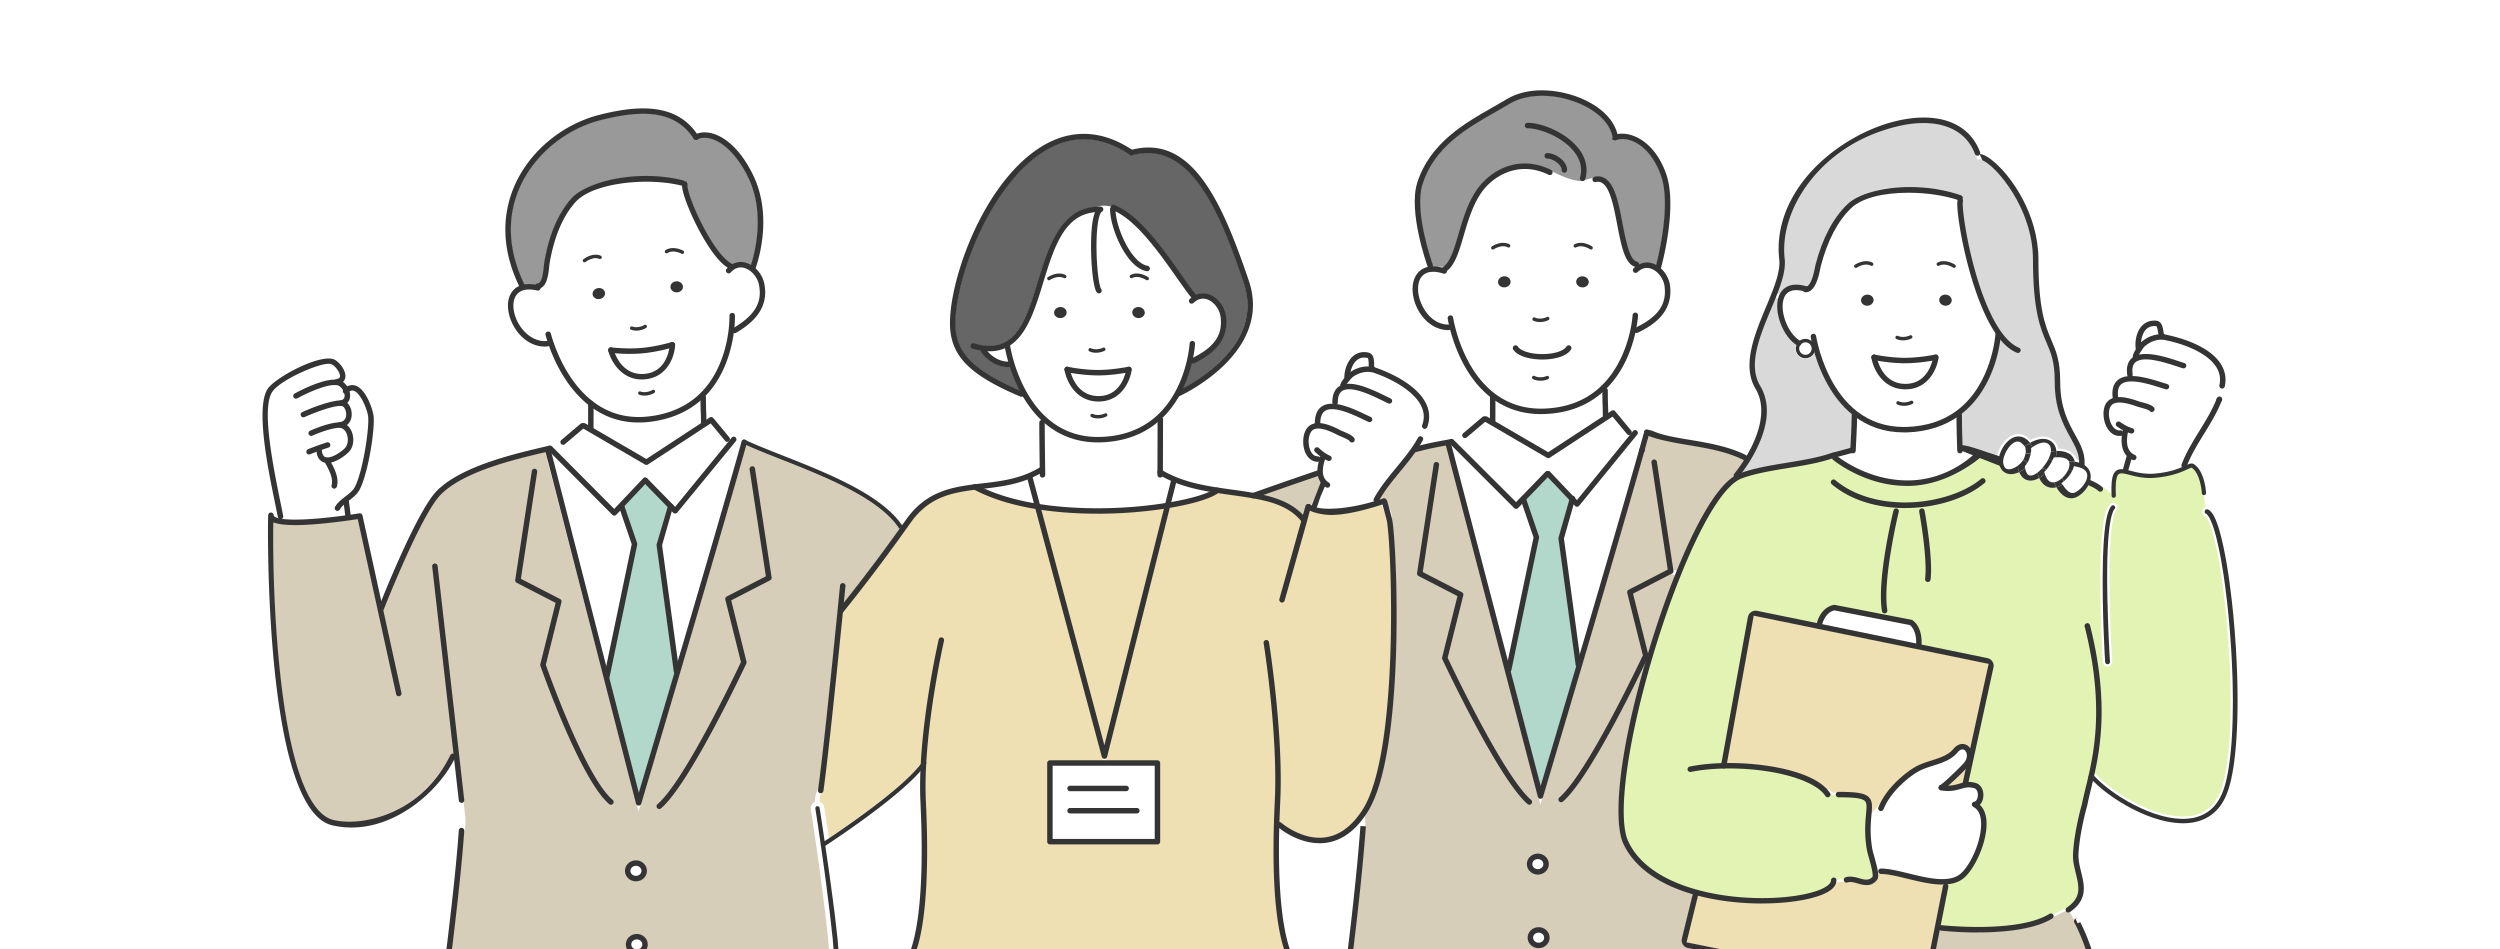 <svg xmlns="http://www.w3.org/2000/svg" data-name="レイヤー 2" viewBox="0 0 1080 410"><defs><clipPath id="a"><path d="M0 30h1080v380H0z" style="fill:none"/></clipPath></defs><path d="M0 0h1080v410H0z" style="fill:#fff"/><g style="clip-path:url(#a)"><path d="M839.01 379.95c-4.46 0-9.58-1.25-14.52-2.46-4.43-1.08-8.61-2.1-11.94-2.1h-.08l-1.59.27c-.35-1.85-.96-4.01-1.47-5.8-.36-1.27-.67-2.37-.76-2.92-.9-5.2-.83-9.3-.56-12.94l.2.02.31-.25c1.55-1.25 2.79-2.31 3.97-3.95l.7.3.39-.93c3.34-7.97 11.96-14.52 15.38-16.29 1.91-.99 4.05-1.67 6.11-2.32 3.81-1.22 7.75-2.47 10.43-5.69.71-.86 1.46-1.31 2.18-1.31s1.45.54 1.83 1.4c.52 1.18.47 3.11-1.24 4.97-2.34 2.56-8.82 8.73-10.05 9.35l-.45.23-.27 1.6 1 .16c1.07.17 2.06.25 3.02.25 2.3 0 3.96-.48 5.42-.91.76-.22 1.48-.43 2.22-.55.45-.07.87-.11 1.29-.11.76 0 1.54.12 2.38.36 1.18.33 1.65 1.77 1.7 2.9.05 1.31-.43 2.93-1.62 3.37l-.35.13-.75 1.35.87.49c1.9 1.06 2.98 3.18 3.19 6.3.53 7.88-4.8 19.67-9.32 23.06-1.6 1.2-3.67 1.86-6.33 2-.44.03-.87.04-1.31.04ZM787 269.81c.07-.32 1.22-5.29 5.44-6.31l32.71 6.36c3.09 2.42 2.85 7.65 2.81 8.24l-.02.11zm137.71-121.48c.09-1.91.63-4.29 2.03-5.91 1-1.15 2.33-1.74 3.96-1.74.16 0 .31 0 .48.02.73.05.97.84 1.23 2.62.06.43.13.87.23 1.28-2.79.24-5.66 1.56-7.83 3.63zm4.12 56.28c-3.34 0-6.13-.71-8.36-1.28-.41-.1-.81-.21-1.18-.3l.02-.11 1.5-5.36.84-1.02-.78-.64c-1.95-1.59-2.59-4.46-1.9-8.53l.19-1.13-3.59-.13c-2.33 0-3.55-2.5-3.97-3.58-1.14-2.94-.89-6.42.57-7.76.5-.46 1.13-.76 1.94-.93l.81-.17-.03-1.81v-.06c-.36-2.48-.04-4.33.92-5.49.87-1.04 2.35-1.61 4.4-1.7l.98-.04-.06-2.82v-.06c-.44-3.13.3-5.09 2.26-5.99l.99-.45-.79-1.41c.11-.37.46-1.18 1.35-2.51.61-.94 1.12-1.57 1.23-1.67 2.06-1.96 4.81-3.13 7.37-3.13.21 0 .42 0 .64.02.33.02.64.05 1.01.12 3.94.77 17.18 3.87 22.21 11.48 1.67 2.52 2.19 5.3 1.56 8.25l-.11.53.25.25-.11.32-.67 3.63-.5 1.05-.07.16c-1.86 4.78-4.67 9.37-7.4 13.8-2.86 4.65-5.81 9.45-7.73 14.55l-.16.43.27.48c-2.2.97-5.83 2.32-11.74 2.85-.71.06-1.43.1-2.15.1Zm-148.87-51.59c-1.34 0-2.44-1.09-2.44-2.42 0-.56.2-1.11.56-1.55.46-.57 1.15-.89 1.88-.89 1.17 0 2.15.8 2.39 1.95.03.15.05.3.05.49 0 1.33-1.09 2.42-2.44 2.42m43.6 54.69c-14.98 0-24.22-5.61-26.49-7.16l.22-.71-1.84-.6-.75-.25-.7-.48-.71-.71-.24-.48c.39-.15.75-.29 1.1-.44l.64-.27c.53-.12 1.06-.22 1.61-.32 1.32-.24 2.69-.49 4.05-1.12l1.01.07.06-1.01c.15-2.67.53-9.95.59-13.94 5.86 4.19 12.7 6.31 20.34 6.31.47 0 .94 0 1.41-.02 8.3-.28 15.54-2.49 21.53-6.58.01 4.23.15 9.42.26 12.68l.04 1.04.75-.05c1 .95 3.05 1.37 5.72 1.82.53.09 1.02.17 1.42.25l.15.09c-.7 1.8-2.43 4.16-3.09 4.27l-.29.05-.28.2c-1.29 1.16-8.59 6.98-25.18 7.34-.44 0-.88.01-1.31.01Zm-.41-41.71c-4.38 0-7.81-1.95-10.2-5.8-1.06-1.7-1.67-3.42-2.01-4.58 2.36.42 7.09 1.12 11.91 1.12s9.88-.76 12.18-1.16c-.77 3.11-3.46 10.42-11.88 10.42" style="fill:#fff"/><path d="M822.44 184.61c-7.73 0-14.57-2.29-20.35-6.81-10.35-8.07-14.97-21.26-16.8-28.4l-.25-.96-1.07.26a4.47 4.47 0 0 0-4.02-2.55c-1.03 0-2.01.35-2.79.99-5.17-3.37-8.69-12.93-6.69-18.37.89-2.4 2.75-3.61 5.53-3.61 1.22 0 2.61.24 4.13.7l.98.3.29-1.04c3.2-.71 4.16-5.78 4.76-8.89.12-.64.23-1.18.33-1.58 2.89-11.08 7.34-19.54 13.23-25.17 4.34-4.16 13.64-6.64 24.88-6.64 7.54 0 15.23 1.12 21.23 3.09v.59c-1.05 4.79 4.99 40.65 16.42 57.4v.14c-.02.22-1.42 22.24-17.1 33.67-5.85 4.27-13.03 6.58-21.37 6.86-.45.02-.9.02-1.34.02" style="fill:#fff"/><path d="M840.52 132.07c-.09 0-.19 0-.29-.01-1.49-.14-2.61-1.32-2.48-2.63.1-1.23 1.23-2.15 2.62-2.15.1 0 .19 0 .29.01 1.49.14 2.61 1.32 2.48 2.63-.11 1.2-1.26 2.15-2.62 2.15" style="fill:#343434"/><path d="M823.15 166c-4.38 0-7.81-1.95-10.2-5.8-1.06-1.7-1.67-3.42-2.01-4.58 2.36.42 7.09 1.12 11.91 1.12s9.88-.76 12.18-1.16c-.77 3.11-3.46 10.42-11.88 10.42" style="fill:#fff"/><path d="M806.61 132.07c-1.39 0-2.52-.92-2.64-2.15-.11-1.31 1-2.49 2.48-2.63.1 0 .19-.01.29-.01 1.39 0 2.52.92 2.64 2.15.11 1.31-1 2.49-2.48 2.63-.1 0-.19.01-.29.01" style="fill:#343434"/><path d="M563.03 222.85c-4.67-5.2-11.34-7.59-17.81-9.02 12.48-4.4 22.75-7.91 24.25-8.42.23 1.11.65 2.1 1.26 2.94l-2.27 5.27-.02.08c-.14.55-.43 1.13-.73 1.74-.37.75-.79 1.58-.98 2.51-1.93.37-3.31 1.94-3.55 4.13l-.02.29-.14.48Z" style="fill:#d7ceb9"/><path d="M665.67 176.71c-7.56 0-14.29-2.19-19.99-6.5-10.63-8.03-15.34-21.44-17.21-28.72l-.16-.63-2.45-.42h-.09c-3.54 0-6.89-1.74-9.44-4.89-2.28-2.83-3.74-6.59-3.9-10.07-.08-1.78.09-7.64 5.81-8.18.3-.03.59-.05.88-.05l5.44-.02.26-.19c3.62-2.63 5.34-8.5 7.33-15.29 1.73-5.9 3.69-12.59 7.23-17.97 4.5-6.87 11.71-10.97 19.31-10.97 3.38 0 6.77.81 10.08 2.4l.09.21.33.17c4.33 2.17 8.29 4.01 12.87 4.58.09.01.19.02.3.02.81 0 2.13-.35 3.54-.73 1.09-.29 2.44-.65 2.97-.65l1.11.26.08-.71h.27c4.92 0 6.82 9.92 8.49 18.68 1.62 8.48 3.16 16.5 7.44 18.02l1.17 2.14.91-.61c.99-.67 2.05-1 3.13-1s2.23.35 3.28 1.02c2.34 1.45 4.14 4.26 4.5 6.98 1.02 7.82-2.83 13.4-12.48 18.08l-2.05-.23-.19.89c-1.26 6.05-4.68 17.37-13.46 25.27-6.31 5.72-14.42 8.78-24.1 9.1-.44.01-.88.02-1.31.02Z" style="fill:#fff"/><path d="M683.7 124.15c-.1 0-.19 0-.29-.01-.78-.07-1.49-.43-1.95-.98a2.22 2.22 0 0 1-.53-1.63c.12-1.23 1.25-2.16 2.65-2.16.09 0 .18 0 .27.01.73.07 1.4.39 1.87.91.45.49.66 1.1.61 1.71-.11 1.23-1.24 2.15-2.62 2.15Zm-33.91 0c-1.39 0-2.51-.92-2.62-2.14-.12-1.32.98-2.5 2.47-2.64.08 0 .17-.01.26-.01 1.4 0 2.55.93 2.67 2.16.05.57-.13 1.15-.53 1.63-.47.56-1.18.92-1.95.98-.11.01-.2.01-.3.01Z" style="fill:#343434"/><path d="M645.83 182.17c0-.91.01-4.25.02-9.38 5.76 3.93 12.42 5.92 19.82 5.92.45 0 .91 0 1.37-.02 9.97-.33 18.37-3.45 24.99-9.27l.37.08c0 3.28.07 4.85.11 6.13.04 1.14.08 2.04.06 3.75v.65l-23.74 15.55-23-13.4Z" style="fill:#fff"/><path d="m634.27 196.24.03-.03-.75-.72c-.67-.62-1.37-1.04-1.99-1.42-.97-.59-1.74-1.05-2.31-2.08l-.2-.36-1.32-.37c1.76-.45 3.72-1.47 4.9-2.19l.4.18 8.5-7.2h.11l27.25 15.88 27.02-17.7 1.08-.07 5.77 6.97.75-.61c.5.05 1.11.18 1.8.36l-.13.25c-.83 1.68-1.77 3.58-2.95 4.77l-.75.76.29.25-20.55 23.37-8.56-8.85c-1.18-1.64-2.33-2.84-3.41-3.56l-.4-.27-1.34.43-.17.17c-.54.54-.96 1.12-1.38 1.68-.53.72-1.01 1.36-1.63 1.83l-.32-.28-9.06 9.79-20.68-20.96Zm-59.4 24.05c-2.8 0-4.87-.44-6.15-1.31l.06-.99c.16-.53.44-1.08.72-1.66.33-.65.66-1.33.86-2.06l2.19-5.07.67-1.03-.52-.57c-.79-.87-1.25-2.01-1.39-3.4-.11-1.39.11-3.03.64-4.86l.25-.84-2.71-1.19h-.21c-2.26 0-3.28-2.2-3.68-3.51-.98-3.16-.29-7 1.47-8.21.59-.4 1.3-.61 2.17-.65l1.02-.04-.11-1.95c0-5.66 2.81-6.4 5.25-6.4.33 0 .68.02 1.03.05l.97.09.33-2.79v-.06c0-3.15 1-4.99 3.04-5.61l.94-.28-.44-1.59c.21-.44.79-1.31 1.9-2.53.64-.69 1.12-1.14 1.23-1.22 1.92-1.38 4.29-2.17 6.5-2.17.63 0 1.26.06 1.85.19.32.06.63.15.96.26 3.81 1.31 16.51 6.21 20.43 14.43 1.3 2.73 1.44 5.55.41 8.39l-.1.27-.3.59v.79l-.38.8v.99l-.8.79v.74l-.24.44c-.74 1.35-1.6 2.73-2.55 4.1-2.08 3.06-4.54 6.04-6.91 8.92-3.45 4.19-7.01 8.52-9.61 13.28l-.2.37.28.91c-4.76 1.45-12.74 3.56-18.88 3.56Z" style="fill:#fff"/><path d="m627.62 195.89-.53.14c-.31-.78-.48-2.18-.61-3.18-.04-.36-.09-.72-.14-1.05l1.05-.03c.93 1.46 2.06 2.45 3.16 3.41.23.2.46.4.69.61l.2.21 22.85 23.15 2.61-2.81 5.08 14.87-11.23 53.77zm47.81 36.72 4.28-15.03 1.6 1.66 21.53-26.46.42-.42c1.37-1.37 3.07-3.07 3.96-4.86l.04-.07c1.02.31 2.06.6 3.04.78-.28 1.18-1.13 4.1-1.81 5.74l-.05.05-.05.2-.03.08v.04c-3.74 13.49-12.25 42.69-25.99 89.21l-6.93-50.91Z" style="fill:#fff"/><ellipse cx="664.69" cy="405.07" rx="2.56" ry="2.35" style="fill:#fff"/><ellipse cx="664.34" cy="373.28" rx="2.56" ry="2.35" style="fill:#fff"/><path d="m941.93 355.62-1.45-.09-1.47-.15-1.47-.22-1.48-.27-1.5-.34-1.52-.39-2.98-.91-2.97-1.1-2.91-1.27-2.86-1.38-2.77-1.48-2.65-1.57-1.28-.82-1.26-.83-1.21-.83-1.17-.84-1.12-.84-1.09-.85-1.03-.84-.98-.84-.93-.83-.87-.82-.8-.8-.15-.16q.24-1.02.48-2.1c.12.05.23.12.32.22l.68.74.75.77.86.79.88.79.95.8.99.81 1.04.83 1.11.82 1.13.81 1.19.82 1.22.8 1.24.78 2.6 1.55 2.71 1.45 2.78 1.34 2.85 1.22 2.85 1.07 2.92.89 1.42.36 1.42.32 1.43.27 1.41.2 1.38.14 1.36.09 1.36.02 1.31-.05 1.3-.13 1.25-.18 1.24-.28 1.18-.35 1.16-.42 1.11-.5 1.07-.6 1.03-.69.98-.75.95-.88.89-.96.84-1.08.78-1.18.73-1.27.68-1.41.61-1.58.29-.81.28-.9.27-.9.25-.97.25-.99.23-1.01.44-2.17.39-2.32.35-2.43.3-2.56.28-2.65.23-2.78.19-2.86.14-2.93.12-3.03.07-3.09.05-3.13.02-3.21-.03-3.25-.05-3.27-.07-3.3-.14-3.35-.12-3.31-.18-3.35-.19-3.32-.25-3.31-.23-3.29-.28-3.26-.3-3.25-.31-3.17-.33-3.15-.74-6.05-.4-2.93-.4-2.82-.44-2.74-.44-2.64-.46-2.51-.47-2.41-.49-2.27-.49-2.14-.49-1.97-.51-1.84-.51-1.67-.52-1.5-.52-1.3-.26-.58-.25-.53-.23-.47-.27-.45-.25-.37-.22-.31-.21-.23-.2-.21-.13-.1-.15-.09-.14-.07c-.48-.26-.67-.89-.4-1.39.13-.25.36-.43.62-.5.11-.03.21-.04.31-.04.17 0 .34.04.49.12l.35.22.38.28.37.36.32.37.33.43.31.46.28.49.3.56.3.61.28.62.56 1.44.55 1.55.53 1.72.51 1.89.52 2.04.5 2.16.48 2.32.49 2.42.45 2.54.45 2.66.43 2.76.42 2.85.38 2.93.38 3.05.37 3.05.66 6.35.56 6.53.23 3.32.25 3.34.35 6.7.14 3.36.12 3.35.07 3.32.05 3.29.02 3.27-.02 3.22-.05 3.17-.09 3.11-.12 3.04-.17 2.97-.19 2.89-.24 2.79-.28 2.71-.31 2.6-.36 2.47-.41 2.36-.45 2.23-.24 1.06-.26 1.03-.27.99-.28.97-.29.94-.32.88-.65 1.65-.73 1.53-.8 1.4-.86 1.31-.94 1.18-1 1.08-1.04.95-1.11.88-1.15.75-1.21.68-1.23.55-1.3.48-1.31.38-1.35.3-1.36.2-1.42.13-1.4.05-1.46-.02Z" style="fill:#333"/><path d="m963.58 299.49.03 3.23-.02 3.19-.05 3.12-.07 3.07-.12 3.02-.14 2.91-.19 2.84-.23 2.76-.28 2.64-.3 2.53-.35 2.41-.38 2.29-.44 2.15-.23.99-.24.98-.24.94-.26.89-.26.86-.28.79-.58 1.5-.65 1.34-.7 1.22-.73 1.12-.79 1.01-.84.91-.87.82-.93.72-.96.65-.99.56-1.05.47-1.1.4-1.12.33-1.17.26-1.2.17-1.24.12-1.26.05-1.31-.02-1.33-.09-1.34-.14-1.36-.19-1.4-.26-1.4-.31-1.38-.35-2.86-.87-2.81-1.05-2.81-1.2-2.74-1.33-2.67-1.43-2.58-1.54-1.22-.77-1.2-.79-1.17-.8-1.12-.8-1.08-.8-1.03-.82-.98-.8-.93-.79-.87-.79-.82-.75-.73-.75-.7-.75c-.49-.51-1.19-.7-1.83-.56 2.48-11.26 4.64-26.23 1.33-47.56l3.39-.49.02.07a2.023 2.023 0 0 0 2.16 1.9 2.027 2.027 0 0 0 1.9-2.15v-.09l-.02-.21-.02-.38-.03-.49-.03-.65-.05-.77-.05-.87-.05-.99-.05-1.1-.05-1.19-.07-1.31-.07-1.38-.07-1.47-.05-1.54-.07-1.61-.07-1.68-.05-1.73-.07-1.78-.05-1.85-.05-1.85-.05-1.92-.05-1.92-.03-1.95-.03-1.95-.02-1.97-.02-1.97v-3.93l.02-1.94.02-1.94.03-1.88.05-1.85.07-1.82.09-1.78.1-1.71.1-1.64.14-1.59.14-1.52.17-1.41.17-1.34.21-1.24.21-1.15.24-1.01.24-.91.26-.75.24-.61.24-.44.28-.37a1.93 1.93 0 0 0-1.39-3.09c.14-.91.24-1.83.16-2.72l.02-.4c0-.14-.02-.3-.02-.44-.33-9.62 1.26-10.65 5.01-9.91 2.93.59 7.21 2.23 12.95 1.71 6.79-.61 10.7-2.3 13.06-3.39 1.62-.73 2.53-1.19 3.12-.82 4.35 2.71 4.83 11.69 4.83 11.69l.03.44c.14 1.52.26 3.86.75 5.65a2 2 0 0 0-1.24.99c-.52.98-.16 2.22.84 2.76l.14.07.07.05.12.12.17.19.17.24.23.33.23.37.23.45.24.51.24.54.24.61.26.65.51 1.47.51 1.64.51 1.82.49 1.95.49 2.13.49 2.25.47 2.39.45 2.5.44 2.64.44 2.72.4 2.81.4 2.91.37 3.02.37 3.02.33 3.14.31 3.16.3 3.25.28 3.25.23 3.3.24 3.3.19 3.32.17 3.33.12 3.32.14 3.33.07 3.3.05 3.26Z" style="fill:#e3f3b4"/><path d="M910.46 286.94c-.56 0-1-.42-1.03-.97v-.09l-.02-.04v-.1l-.04-.47v-.45l-.05-.67-.05-.78-.05-.86-.1-2.1-.05-1.2-.07-1.32-.05-1.36-.14-3.03-.05-1.61-.07-1.7-.05-1.72-.07-1.81-.03-1.85-.05-1.86-.03-1.93-.05-1.93-.05-5.92v-3.97l.02-1.98.1-5.82.07-1.87.17-3.65.1-1.73.12-1.68.14-1.63.16-1.57.17-1.46.19-1.42.22-1.31.24-1.23.26-1.14.29-1.06.33-.9.36-.85.38-.69.42-.58c.17-.22.44-.36.73-.36.25.02.42.09.58.2.19.14.31.35.35.59.04.25-.03.5-.18.7l-.32.42-.31.56-.27.67-.28.79-.27.98-.25 1.04-.22 1.21-.21 1.25-.18 1.38-.18 1.42-.14 1.55-.14 1.59-.21 3.38-.09 1.79-.07 1.83-.05 1.86-.04 1.9-.04 3.88v3.94l.04 3.95.07 3.92.21 7.55.07 1.79.05 1.72.14 3.29.05 1.53.14 2.86.07 1.31.1 2.28.11 1.88.05.78.03.63.04.51.02.36.02.25c.02.34-.08.6-.26.81s-.44.33-.71.35h-.07Z" style="fill:#333"/><path d="m885.88 395.56.1.26c-14.24 8.76-47.4 5.04-47.4 5.04l-1.55-.31 3.51-17.7-.16-1.94c2.62-.14 4.97-.77 6.88-2.2 6.7-5.03 14.56-26.27 6.02-31.03l.09-.16c3.05-1.13 3.05-7.26-.16-8.17-1.64-.47-2.91-.47-4.1-.28l-.09-.58 11-50.46c.24-1.17-.52-2.34-1.69-2.57l-29.62-6.09.24-1.15s.58-6.46-3.39-9.32l-33.14-6.44c-5.22 1.1-6.41 7.16-6.41 7.16l-.19.96-26.98-5.55c-1.19-.24-2.34.51-2.58 1.69l-11.61 64.07v.02c17.75-.38 38.17 3.65 44.4 11.68l.84-.35c.56.72 1.43 1.01 2.34 1.27l1.99-.17c14.49 0 13.67 1.82 12.97 9.67-.3 3.44-.58 8.06.49 14.19.26 1.55 1.94 6.51 2.39 9.7.17 1.24.17 2.2-.16 2.6-3.07 3.7-7.03.44-10.63.44l-1.97.05c-1.47-.16-2.84-.21-4.17.47h-.96c0 7.78-32.88 12.48-59.45 5.13-13.49-3.72-25.32-10.54-30.42-21.62-5.36-11.64.4-46.22 10.42-80.13 3.65-12.37 7.85-24.66 12.32-35.71 8.41-20.94 17.68-37.47 25.53-41.78.47-.28.94-.49 1.41-.66 11.94-4.38 27.86-4.63 39.71-8.83l.17.45.3.59.3.59.89.89.89.61.89.3.91.3-.14.45s10.25 8.15 28.99 7.75c17.1-.37 24.63-6.51 25.83-7.59 1.47-.14 3.77-3.98 4.19-5.74 2.78 1.52 5.62 2.64 8.52 3.51v.33l.07.72.21.94.31.91.44.79.54.72.68.59.73.45.79.3.8.16.79.05.77-.05.77-.14.72-.21.72-.26.52-.24.07.21.28.59.56.89.75.84.89.61.96.4 1.03.17.99-.03.94-.19.91-.3.86-.42.4-.23.16.37.44.79.49.72.56.65.61.54.66.45.72.35.73.24.75.14.75.03.82-.07.77-.17.12.23.56.87.61.82.7.79.73.65.47.35.45.3.47.24.52.21.54.17.56.1.59.03.59-.02.59-.1.59-.16.59-.24.56-.3.68-.44.66-.51.63-.54.59-.59.56-.63.51-.66.47-.7.42-.73.37-.75.14-.37c.93.4 2.27 1.01 3.42 1.76l1.57-.1c1.36 0 3.84 2.72 4.92 3.54l.52-.02c0 .14.02.3.02.44l-.02.4c.09.89-.02 1.82-.16 2.72-.65-.05-1.27.23-1.69.77l-.45.63-.45.84-.38.91-.35.98-.3 1.1-.26 1.17-.24 1.26-.23 1.34-.19 1.43-.17 1.48-.16 1.59-.14 1.64-.12 1.69-.1 1.75-.09 1.82-.09 1.85-.07 1.88-.03 1.92-.03 1.95-.03 1.95-.02 1.99v3.98l.02 1.99.02 1.97.02 1.97.05 1.92.03 1.94.05 1.85.03 1.87.07 1.8.05 1.73.07 1.69.05 1.62.07 1.54.07 1.48.05 1.38.07 1.31.05 1.2.05 1.1.05 1.01.05.87.05.77.03.65.02.51.03.38v.23l-3.39.49c3.32 21.33 1.15 36.3-1.33 47.56-.33.07-.63.23-.89.47-.79.73-.82 1.95-.1 2.72l.21.23c-.91 3.86-1.8 7.26-2.39 10.31 0 0-3.3 11.38-3.8 21.15-.42 8.36 6.55 16.28-1.94 23.23l-.23-.28c-2.69.37-5.93 2.62-8.67 3.7Z" style="fill:#e3f3b4"/><path d="m835.22 414.82 2.59-13.09.57.11c.16.02 7.23.8 16.12.8 10.17 0 23.97-1.04 32-5.98l.72-.44-.05-.14c.76-.35 1.54-.75 2.3-1.14 1.11-.57 2.25-1.16 3.32-1.57l.74 1.04.49-.21c.41.35 1.11 1.45 2.08 3.28l-.29.14.48.91c2.35 4.42 4.52 9.89 6.45 16.28h-67.52Z" style="fill:#d7ceb9"/><path d="m902.67 208.52-.14.37-.37.75-.41.74-.48.69-.5.67-.56.62-.59.6-.63.54-.67.51-.68.43-.55.3-.6.24-.59.16-.59.1-.6.02-.59-.03-.56-.11-.54-.17-.52-.21-.48-.25-.45-.29-.47-.35-.73-.65-.7-.78-.61-.82-.56-.88-.12-.22.52-.12 1.31-.56 1.19-.74.57-.45.02.02.4.63.42.57.44.47.47.42.15.12.18.11.17.1.16.07.14.04.14.03.14.02h.1l.14-.03.16-.04.18-.07.2-.1.44-.28.45-.33.44-.37.42-.4.38-.44.37-.45.33-.46.26-.47.23-.45.19-.46.11-.41.07-.39.01-.35-.01-.29-.07-.28-.11-.25-.15-.22-.25-.27-.33-.26-.45-.26-.67-.26-.31-.11-.39-.1-.43-.11-.23-.03.11-.3.19-.64.14-.68.07-.68v-.7l-.07-.7-.04-.16.58.11.61.14.58.15.57.2.75.29.21.09.91.52.78.61.67.68.54.81.38.83.23.86.1.89-.03.86-.12.83-.21.82zm.14 125.97c.26-.24.56-.4.89-.47-.26 1.19-.52 2.32-.79 3.42l-.21-.23c-.72-.77-.68-1.99.1-2.72Z" style="fill:#333"/><path d="m897.73 198.71-.62-.14-.33-.82-.43-.76-.56-.73-.67-.63-.76-.53-.84-.44-.88-.34-.9-.22-.98-.17-1.06-.1h-.5l-.15-.59-.28-.78-.4-.79-.5-.69-.6-.64-.7-.56-.74-.45-.83-.35-.88-.25-.84-.11-.96-.05-.95.08-.89.17-.94.24-.97.34-.99.45-.42.21-.16-.19-.7-.66-.73-.53-.92-.55-1.02-.38-1.02-.19-1.02-.02-.99.14-.92.26-.83.36-.8.46-.68.51-.64.55-.61.6-.56.65-.5.65-.47.7-.43.71-.38.72-.35.73-.3.73-.25.77-.21.74-.14.7c-2.61-.85-4.96-1.86-7.16-3.06l-.17-.09c-.24-.13-.48-.26-.72-.42l-.16-.1-.18-.04c-.46-.1-1.05-.2-1.69-.31-1.29-.22-4.33-.73-4.71-1.33l-.16-.25c-.11-3.43-.24-8.51-.24-12.54v-.33l-.24-.32c14.6-11.27 16.79-30.68 17.07-34.08l.67-.48-.58-.81c-11.71-16.49-17.48-53.33-16.51-56.42l.05-.15v-2.3l-.67-.23c-6.3-2.18-14.52-3.43-22.56-3.43-11.92 0-21.49 2.62-26.27 7.19-6.16 5.89-10.8 14.67-13.79 26.11-.17.64-.26 1.57-.37 2.65-.25 2.54-.68 6.8-2.53 6.8h-.13l-1.08.28c-1.61-.47-3.1-.71-4.44-.71-3.24 0-5.7 1.42-7.02 4.03l-1.32-.45c1.91-4.94 3.65-10.44 3.14-14.88-1.82-15.65 5.9-28.03 12.69-35.66 12.16-13.65 31.66-23.18 47.43-23.18 11.2 0 19.15 4.77 22.41 13.44l.96 2.49.84-.19h.1c1.9 0 7.65 4.41 13.09 12.38 3.77 5.53 10.1 16.92 10.1 31.05 0 22.1 3.1 29.35 5.84 35.74 1.92 4.47 3.57 8.34 3.57 16.95 0 11.83 3.73 18.58 6.73 24.01 1.98 3.58 3.58 6.49 3.8 10l-.63-.17Z" style="fill:#d9d9d9"/><path d="M896.39 200.29v.7l-.07.68-.14.68-.19.65-.1.3-.24-.05-.52-.07-.58-.05c-1.06-.1-1.83-1.06-1.73-2.13.1-1.05 1.05-1.83 2.11-1.71l.66.07.66.09h.03l.03.16.07.7Z" style="fill:#343434"/><path d="m896.16 198.87.12.56h-.03l-.66-.09-.66-.07c-1.06-.12-2.01.66-2.11 1.71-.1 1.06.66 2.02 1.73 2.13l.58.05.52.07.24.05-.12.37-.3.63-.31.61-.37.61-.42.61-.86 1.06-.99 1.01-.54.44-.35-.66-.35-.73c-.49-1.03-1.71-1.47-2.72-.98-.05.02-.1.05-.16.09l-.05-.1.75-.45.75-.59.7-.68.66-.8.24-.37.26-.4.21-.4.19-.4.14-.38.12-.37.07-.35.03-.3.02-.28-.03-.24-.03-.19-.07-.17-.07-.16-.1-.14-.16-.14-.21-.16-.28-.14-.38-.14-.47-.14-.56-.09-.68-.05-.79-.02-.87.03-.12.02.28-.79.21-.75.16-.75.05-.75v-.73l-.02-.12.24-.02h1.03l.98.09.91.16.84.21.77.3.73.38.65.45.56.52.47.61.37.65.28.68Z" style="fill:#333"/><path d="m891.62 207.97.35.66-.58.45-1.19.73-1.31.56-.52.12-.38-.66-.4-.86c-.45-.96-.1-2.09.8-2.64.05-.03.1-.07.16-.09 1.01-.49 2.23-.05 2.72.98l.35.73Z" style="fill:#343434"/><path d="m888.34 206.24.05.1c-.91.54-1.26 1.68-.8 2.64l.4.86.38.66-.77.17-.82.07-.75-.03-.75-.14-.73-.24-.72-.35-.66-.45-.61-.54-.56-.65-.49-.72-.44-.79-.16-.37.44-.24.8-.56.77-.63.73-.66.59-.59.24.72.24.56.24.44.24.37.23.26.23.21.21.14.19.09.21.07.21.05h.42l.72-.14.7-.3Zm.02-11.28v.73l-.05.75-.16.75-.21.75-.28.79-.93.1c-1.06.1-2.01-.66-2.13-1.73a1.935 1.935 0 0 1 1.73-2.11l1.13-.12.87-.03.02.12Z" style="fill:#333"/><path d="m888.27 194.23.07.61-.87.03-1.13.12c-.8.09-1.45.65-1.66 1.38l-.35-.1.07-.38.03-.37.02-.33-.03-.3-.07-.26-.07-.23-.09-.17-.12-.17-.14-.16-.14-.1-.17-.1-.23-.1-.24-.07-.33-.05-.37-.02-.42.03-.51.09-.56.16-.59.21-.66.3-.72.37-.7.42-.07-1.12c-.03-.4-.17-.75-.4-1.05l-.02-.02-.03-.1-.42-.82-.42-.58.16-.1.93-.47.91-.42.89-.31.87-.23.84-.16.84-.07.8.03.77.1.75.21.7.3.63.38.59.47.51.54.42.58.33.66.24.68.17.7Z" style="fill:#333"/><path d="m887.66 198.73-.03.07-.4.86-.47.82-.52.84-.58.8-.61.79-.66.75-.12.12v-.02a2.02 2.02 0 0 0-2.58-1.27c-1.06.35-1.64 1.5-1.27 2.58l.3.87.23.52-.4.23-.86.42-.91.3-.94.19-.99.03-1.03-.17-.96-.4-.89-.61-.75-.84-.56-.89-.28-.59-.07-.21.16-.07.66-.37.65-.42.61-.44.58-.49.54-.51.3-.31.03.21.1.4.1.37.1.3.09.17.24.44.17.19.14.1.14.05.17.02h.26l.37-.07.44-.16.49-.23.54-.31.58-.38.56-.45.58-.51.56-.56.54-.59.49-.61.47-.63.4-.63.35-.61.28-.59.23-.54.12-.42.35.1c-.07.23-.09.47-.07.73a1.955 1.955 0 0 0 2.13 1.73l.93-.1Z" style="fill:#333"/><path d="M884.26 203.76v.02l-.59.59-.73.66-.77.63-.8.56-.44.24-.23-.52-.3-.87c-.37-1.08.21-2.23 1.27-2.58 1.08-.37 2.23.21 2.58 1.27Z" style="fill:#343434"/><path d="m878.29 195.02.03.45-.31 1.69-.47 1.41-.3.68-.37.65-.42.61-.45.58-.23.23-.03-.26-.07-.56a2.07 2.07 0 0 0-2.3-1.76c-.38.05-.75.21-1.03.47l-.09-.1.37-.33.31-.35.28-.35.23-.33.16-.3.12-.24.37-1.08.17-.89-.1-.99v-.12l.07.12.14.45c.31.94 1.27 1.47 2.2 1.27.09 0 .16-.02.24-.05.21-.05.4-.14.59-.26l.84-.59.05-.03Z" style="fill:#333"/><path d="m878.22 193.9.07 1.12-.05.03-.84.59c-.19.12-.38.21-.59.26a1.94 1.94 0 0 0 1.22-2.44l-.21-.61c.23.3.37.65.4 1.05" style="fill:#333"/><path d="M878.03 193.46a1.94 1.94 0 0 1-1.22 2.44c-.09.03-.16.05-.24.05-.7.1-1.43-.19-1.85-.82-.61-.87-.38-2.08.49-2.67l.52-.37c.09-.03.19-.05.3-.05.73-.07 1.38.24 1.78.79l.02.02.21.61Z" style="fill:#333"/><path d="m877.76 192.73.03.1c-.4-.54-1.05-.86-1.78-.79-.1 0-.21.02-.3.05l.4-.28.8-.49.42.58.42.82Z" style="fill:#333"/><path d="M863.44 198.87v-.37l.09-.7.14-.7.19-.7.23-.7.28-.68.33-.7.35-.66.4-.66.44-.65.47-.61.51-.59.56-.56.58-.51.63-.47.7-.4.72-.31.79-.23.84-.12.86.02.86.16.86.31.77.45.68.49.61.58.56.65.09.12-.8.49-.4.28c-.93.21-1.59 1.05-1.57 2.01l-.1-.19-.23-.31-.3-.33-.31-.3-.35-.26-.3-.17-.23-.07-.23-.05h-.21l-.23.03-.28.09-.3.14-.33.19-.33.26-.35.3-.35.37-.35.4-.33.44-.3.47-.3.47-.26.51-.23.51-.19.49-.16.49-.1.44-.09.42-.03.35v.28l.02.19.12.52.14.37.14.26.12.16.1.09.12.07.16.05.17.03h.24l.31-.02.33-.07.38-.12.42-.16.42-.19.42-.24.44-.26.4-.3.38-.33.09.1c-.52.42-.82 1.1-.72 1.82l.09.66.12.66.14.63.17.59.14.35-.52.24-.72.26-.72.21-.77.14-.77.05-.79-.05-.8-.16-.79-.3-.73-.45-.68-.59-.54-.72-.44-.79-.31-.91-.21-.94-.07-.72v-.33Z" style="fill:#333"/><path d="M874.71 195.14c.42.63 1.15.93 1.85.82-.93.19-1.88-.33-2.2-1.27l-.14-.45-.07-.12c-.02-.96.65-1.8 1.57-2.01l-.52.37c-.87.59-1.1 1.8-.49 2.67Zm1.03 5.91.03.26-.3.31-.54.51-.58.49-.61.44-.65.42-.66.37-.16.07-.14-.35-.17-.59-.14-.63-.12-.66-.09-.66c-.1-.72.19-1.4.72-1.82.28-.26.65-.42 1.03-.47 1.12-.14 2.15.65 2.3 1.76l.07.56Z" style="fill:#333"/><path d="M808.32 351.41c.27-3.02.38-5.24-1.03-6.78-1.62-1.78-4.93-2.38-13.08-2.38l-1.89.16c-.7-.21-1.31-.43-1.65-.88l-.47-.6-.86.36c-5.18-5.82-20-11.49-42.36-11.49h-1.14l11.39-62.89c.11-.53.58-.92 1.15-.92.08 0 .17 0 .25.03l26.98 5.55 42.88 8.8 29.62 6.09c.31.06.57.24.74.5.18.27.24.58.18.89l-7.82 35.88c-.75-1.34-2.03-2.15-3.44-2.15-.93 0-2.33.35-3.72 2.04-2.3 2.77-5.8 3.88-9.5 5.06-2.14.68-4.36 1.39-6.42 2.45-3.64 1.88-12.08 8.25-15.9 16.37l-.39-.17-.46.71c-.94 1.45-1.88 2.39-3.06 3.39Zm32.97-11.89c2.6-2.23 6.55-6.11 8.2-7.84l-1.44 6.6c-.52.12-1.03.27-1.56.42-1.4.41-2.85.83-4.86.83h-.33Zm-75.6 75.3-36.09-7.41c-.31-.06-.58-.25-.76-.51s-.24-.58-.17-.89l4.67-18.99.08-.29c10.74 2.84 21.06 3.45 27.91 3.45 14.99 0 30.15-3.02 31.71-8.8h.33l.21-.11c.61-.31 1.3-.46 2.16-.46.5 0 1.01.05 1.45.09h.07l2.04-.05c.99 0 2.07.31 3.23.63 1.22.34 2.48.7 3.75.7 1.77 0 3.21-.7 4.39-2.13.41-.49.56-1.24.48-2.41l1.48-.25c3.07.02 7.11 1 11.38 2.05 5.06 1.24 10.29 2.51 14.99 2.51h.45l.07.84-6.34 32.03h-67.5Z" style="fill:#eee0b2"/><path d="M752.11 204.49c.94-1.24 2.31-3.15 3.78-5.55 9.85-16.1 7.8-26.37 4.35-32.16-5.41-9.07-.28-21.38 4.68-33.28.69-1.66 1.38-3.3 2.02-4.9l1.36.46c-1.6 6.31 2.11 15.96 7.64 19.67-.27.58-.41 1.22-.41 1.86 0 2.44 1.99 4.42 4.44 4.42 1.82 0 3.39-1.1 4.07-2.66 2.22 7.51 6.92 18.95 16.21 26.53l-.13.29v.22c0 3.35-.37 10.65-.55 14.01-1.11.5-2.28.72-3.52.94-.84.15-1.71.31-2.6.57l-1 .29.07.2q-.54.21-1.14.42c-5.74 2.04-12.63 3.16-19.3 4.25-6.84 1.12-13.91 2.27-19.97 4.42" style="fill:#d9d9d9"/><path d="M583.94 414.82v-.46c1.88-15.14 4.42-37.09 5.83-55.8.05-.25.07-.61.07-1.02.05-1.01-.01-2.1-.07-3.15-.04-.69-.08-1.37-.08-1.99v-.27c.33-.47.63-.93.91-1.38 16.03-25.4 13.07-110.13 10.78-125.49l.03-.3c0-3.56-1.02-6.08-3.5-8.64l-.19-.8-1.05.29c-.28.1-.62.21-1 .33l-.03-.11c2.49-4.45 5.9-8.59 9.19-12.6 2.19-2.66 4.45-5.4 6.44-8.24l.05.03.44-.12c5.35-1.44 9.08-2.12 11.8-2.62.49-.09.95-.17 1.39-.26.1.48.18 1.12.26 1.8.23 1.88.47 3.82 1.43 4.79l.19.2 23.52 90.58 15.07 58.01 1.02-3.43c.08-.26 7.84-26.25 16.84-56.71 14.28-48.3 23.09-78.55 26.95-92.44l.11-.11v-.23c.64-1.54 1.67-4.83 1.97-6.33.33-.02.64-.06.92-.13 4.27 1.9 10.08 2.87 16.21 3.9 7.74 1.29 16.5 2.76 23.76 6.38l.43.25c-2.3 3.63-4.27 5.97-4.29 5.99l-.44.53.34.61c-9.55 6.17-19.41 27.69-24.75 40.84l-2.78-1.12-18.77 9.68 7.19 28.72 1.35.4c-8.47 28.92-16.09 66.82-10.09 79.87 4.59 9.98 14.98 17.54 30.09 21.9l-.09.31-4.69 19.06c-.18.87-.02 1.73.46 2.44.47.71 1.19 1.19 2.02 1.36l26.56 5.46H583.93Zm80.75-14.1c-2.51 0-4.56 1.95-4.56 4.35s2.05 4.35 4.56 4.35 4.56-1.95 4.56-4.35-2.05-4.35-4.56-4.35m-.35-31.79c-2.51 0-4.56 1.95-4.56 4.35s2.05 4.35 4.56 4.35 4.56-1.95 4.56-4.35-2.05-4.35-4.56-4.35" style="fill:#d7ceb9"/><path d="m711.79 282.43-6.53-26.08 16.55-8.54 1.93.78c-4.11 10.25-8.14 21.93-11.7 33.91l-.26-.08Z" style="fill:#d7ceb9"/><path d="m618.82 114.5-.03-.07c-.08-.23-8.17-23-4.47-34.79 5.13-16.36 19.33-24.43 31.86-31.54 2.09-1.19 4.06-2.31 5.97-3.45 3.74-2.25 8.59-3.43 14.02-3.43 16.73 0 29.36 9.48 30.65 18.34l.18 1.2 1.14-.4c.82-.29 1.73-.43 2.7-.43 5.13 0 12.61 4.12 16.8 15.73 4.51 12.51-.98 34.9-2.07 39.08h-.04c-1.3-.75-2.69-1.15-4.07-1.15-1.14 0-2.25.27-3.3.79l-.56-1.02-.43-.1c-3.37-.8-4.91-8.82-6.39-16.58-1.91-9.98-3.89-20.3-10.46-20.3-.45 0-.92.05-1.4.15l-.71.15-.02.21c-.75.11-1.73.37-2.82.66-1.1.29-2.48.66-3.02.66-4.2-.52-7.91-2.21-11.95-4.22l-.09-.21-.33-.17c-3.69-1.84-7.49-2.78-11.3-2.78-8.27 0-16.12 4.44-20.98 11.87-3.71 5.63-5.71 12.47-7.48 18.51-1.83 6.27-3.43 11.7-6.34 14.05l-4.94.02-.14-.75Z" style="fill:#999"/><path d="m652.53 290.07.1-.03 12.12-58.02-5.6-16.41 5.22-5.64.3-.15c1.35-.67 2.14-1.74 2.9-2.77.32-.44.63-.86.98-1.23.88.71 1.87 1.84 2.88 3.32l.53.78.21-.13 5.94 6.14-4.72 16.54 7.53 55.36.15.04c-6.98 23.59-13.16 44.36-15.53 52.3l-13.02-50.1Z" style="fill:#b2d7cb"/><path d="M393.99 414.82c3.95-8.05 7.82-26.41 5.85-68.22l-.02-.5c-.23-4.73-.18-10.11.14-16.01l.18-3.37-1.99 2.72c-7.59 10.4-31.12 26.64-40.07 32.62l-.07-.5-.21-1.38-.19-1.32-.21-1.31-.17-1.23-.2-1.24-.35-2.3-.31-2.13-.16-.99-.14-.92c-.2-1.16-1.02-2.06-2.07-2.37.09-1.62.34-2.87.78-3.86l.7-.44.07-.46c2.13-15 6.53-58.39 8.39-77.07l.07-.09c9.21-11.42 17.52-22.37 26.93-35.53.48-.69.97-1.37 1.46-2.06l.81-1.14c7.74-10.9 17.17-12.98 27.81-14.33 7.17 3.8 16.07 6.59 26.45 8.3l29.16 108.91h-24.06v35.98h48.46V328.6h-23.37l27.54-109.39c10.11-1.7 17.69-4 20.98-6.38 2.04.31 4.06.6 6.07.87 3.15.44 6.13.85 9.04 1.37 7.47 1.34 15.79 3.55 20.9 9.84l.19.24 1.91.57.87-3.04.02-.46c.12-1.12.72-1.93 1.62-2.23l.24.2c1.61 1.38 4.24 2.08 7.83 2.08 6.84 0 15.74-2.47 20.44-3.95.45-.13.85-.26 1.21-.37 1.44 2.51 2.11 4.13 2.79 6.7l.03.47c1.03 6.33 2.43 30.98 1.54 57.59-.77 23.1-3.47 53.47-11.98 66.96-.39.63-.82 1.26-1.31 1.94-4.93 6.94-10.84 10.45-17.56 10.45-9.07 0-16.57-6.47-16.65-6.53l-.27-.24-2.58-.07-.03 1c-.58 20.1.08 46.23 6.34 58.58H393.97Z" style="fill:#eee0b2"/><path d="M440.8 168.94c-21.17-8.99-26.49-16.51-27.92-25.02-2.37-14.23 8.16-47.22 24.78-66.83 9.49-11.2 20.07-17.12 30.58-17.12 6.61 0 13.34 2.29 20.01 6.8l.38.26.44-.12c2.37-.64 4.7-.97 6.91-.97 20.55 0 31.7 27.6 41.36 55.88 8.68 25.38-18.14 41.81-26.58 46.26 1.67-3.46 2.99-7.22 3.96-11.22l.55.13.32-.15c6.67-3.19 15.36-8.76 13.84-20.27-.59-4.61-4.74-9.74-9.74-9.74-1.05 0-2.08.23-3.06.68-1.7-1.99-3.93-5.16-6.49-8.81-7.32-10.41-17.35-24.68-27.47-29.43l-.92-.43-.21.48c-.82-.04-1.55-.14-2.27-.25-.82-.12-1.6-.23-2.43-.23-1.09 0-2.09.2-3.14.62-15.55.67-20.42 16.57-25.14 31.95-4.44 14.48-8.64 28.16-21.2 28.16-.75 0-1.51-.05-2.31-.14l-1.1-.13-.04 2.65.22.28c3.11 4 7.23 6.2 11.61 6.2h.15l.47-.14c1.23 3.8 2.72 7.38 4.45 10.66Z" style="fill:#666"/><path d="M474.3 188.94c-8.52 0-15.97-2.79-22.13-8.29-3.35-2.99-6.34-6.81-8.89-11.35-2.12-3.78-3.91-8.01-5.31-12.56l-.29-.95-2.08.63c-3.5-.05-6.83-1.77-9.45-4.89.41.02.82.04 1.22.04 14.05 0 18.66-15.04 23.12-29.58 4.53-14.77 9.21-30.04 23.48-30.54h.19l.17-.08c.86-.37 1.64-.53 2.52-.53.69 0 1.36.1 2.14.21.92.13 1.96.28 3.2.28h.16c9.47 4.77 19.1 18.47 26.16 28.52 2.52 3.59 4.71 6.7 6.45 8.77l.23 2.14 1.37-.92c.99-.67 2.05-1.01 3.13-1.01 3.85 0 7.28 4.23 7.76 8 1.03 7.8-2.8 13.38-12.41 18.05l-1.83-.43-.22.98c-1.17 5.2-2.96 9.99-5.31 14.22-2.18 3.93-4.82 7.31-7.83 10.04-6.34 5.78-14.49 8.88-24.23 9.22-.45.02-.9.02-1.34.02Z" style="fill:#fff"/><path d="M491.92 137.42c-.09 0-.19 0-.29-.01-.78-.07-1.48-.42-1.95-.98-.4-.48-.59-1.06-.54-1.65.1-1.21 1.27-2.15 2.65-2.15.09 0 .18 0 .27.01.73.07 1.4.39 1.87.91.45.49.66 1.1.61 1.71-.11 1.21-1.26 2.15-2.62 2.15Z" style="fill:#343434"/><path d="M474.57 171.27c-4.38 0-7.81-1.95-10.2-5.81-1.06-1.7-1.68-3.43-2.01-4.59 2.36.42 7.1 1.13 11.92 1.13s9.87-.75 12.18-1.16c-.77 3.12-3.46 10.44-11.88 10.44Z" style="fill:#fff"/><path d="M458.01 137.42c-1.39 0-2.52-.92-2.63-2.15-.11-1.31 1-2.49 2.48-2.63.08 0 .17-.01.26-.01 1.38 0 2.55.94 2.67 2.15.11 1.32-1 2.5-2.48 2.63-.11.01-.2.01-.3.01" style="fill:#343434"/><path d="M507.93 208.4c5.06 1.98 10.34 3.13 15.13 3.95-3.57 1.72-9.81 3.45-17.33 4.76zm-33.98 11.35c-8.85 0-17.22-.61-24.9-1.81l-3.17-11.82c1.58-.71 3.07-1.49 4.54-2.37h.93v-1.01c-.1-6.89-.2-14.62-.2-19.69l.36-.31c6.41 5.45 14.07 8.21 22.8 8.21.46 0 .93 0 1.41-.02 9.75-.34 18-3.33 24.55-8.89l-.07 22.5.48.29c1.67 1.03 3.48 1.97 5.4 2.79l-2.49 9.85c-6.66 1.06-17.03 2.28-29.63 2.28Z" style="fill:#fff"/><path d="M449.62 220.05c7.54 1.13 15.71 1.7 24.33 1.7 9.87 0 19.89-.75 29.1-2.17L477.1 322.66z" style="fill:#eee0b2"/><path d="M454.56 330.62h44.46v31.98h-44.46zm20.01-159.35c-4.38 0-7.81-1.95-10.2-5.81-1.06-1.7-1.68-3.43-2.01-4.59 2.36.42 7.1 1.13 11.92 1.13s9.87-.75 12.18-1.16c-.77 3.12-3.46 10.44-11.88 10.44Zm-27.68 46.31c-8.52-1.47-15.99-3.69-22.25-6.61 6.34-.74 12.88-1.53 19.38-4.08l2.87 10.68Z" style="fill:#fff"/><path d="M194.48 414.82c1.92-15.73 4.48-36.81 5.81-54.72 1.25-2.81.77-6.86.35-10.44-.14-1.22-.28-2.4-.34-3.44h.09l-.07-1.11-2.22-19.63-3.14.34-.24.5c-6.85 14.05-24.18 28.98-42.8 28.98-2.59 0-5.2-.28-7.73-.85-11.34-2.5-19.52-25.51-23.66-66.55-2.77-27.47-2.81-54.45-2.62-62.62 1.79.93 4.94 1.38 9.56 1.38 7.25 0 16.57-1.08 23.12-1.99 1.8-.25 3.23-.46 4.1-.6l8.79 40.03 1.99-.42.2-.5c.16-.41 16.2-41.13 24.65-49.63 10.02-10.1 32.05-15.27 45.21-18.36l.47-.11.2.81.37 1.11.1.52-.13.28.02 1.51 39.29 151.24 1.02-3.44s7.71-25.9 16.83-56.71c14.48-49 23.34-79.37 27.09-92.87l.22-.78-.79-.42c.45-.67.81-1.53 1.16-2.37.25-.58.5-1.19.69-1.47l.15-.22c4.24 1.94 9.55 4.03 15.13 6.24 18.81 7.42 42.22 16.64 50.87 29.61l.1.15.43.31c-9.04 12.6-17.08 23.21-25.95 34.21l-.68-.05-.1.97c-1.81 18.12-6.21 61.64-8.38 77.17l-.4.25-.13.25c-.65 1.32-1.01 2.96-1.11 5.11-.46.2-.87.52-1.18.94a2.9 2.9 0 0 0-.54 2.19l.14.94.16.99.16 1.02.16 1.08.35 2.31.19 1.21.17 1.24.38 2.64.21 1.35.19 1.38.42 2.87.42 2.96.42 3.03.44 3.09.84 6.26.38 3.11.8 6.24.38 3.1.31 2.81.33 2.83.63 5.63.35 4.37.19 2.24.17 2.21c0 .09.02.18.04.27H194.5Zm80.62-11.17c-2.51 0-4.56 1.95-4.56 4.35s2.05 4.35 4.56 4.35 4.56-1.95 4.56-4.35-2.05-4.35-4.56-4.35m-.37-31.8c-2.51 0-4.56 1.95-4.56 4.35s2.05 4.35 4.56 4.35 4.56-1.95 4.56-4.35-2.05-4.35-4.56-4.35" style="fill:#d7ceb9"/><path d="M360.58 414.82c-.08-.13-.12-.28-.14-.44l-.17-2.2-.19-2.24-.35-4.39-.63-5.67-.33-2.83-.31-2.82-.38-3.12-.8-6.24-.38-3.12-.84-6.28-.44-3.1-.42-3.03-.42-2.97-.42-2.87-.19-1.39-.21-1.36-.38-2.63-.17-1.25-.2-1.22-.35-2.3-.16-1.07-.16-1.04-.16-.98-.14-.93c-.04-.25.02-.5.17-.7.12-.17.29-.28.49-.34l.18-.02h.11c.44 0 .82.34.9.8l.14.91.16.99.31 2.11.35 2.31.19 1.23.17 1.24.21 1.31.19 1.31.21 1.37.19 1.38.11.7.31 2.17.44 2.97.44 3.03.45 3.11.87 6.28.84 6.24.4 3.12.42 3.13.66 5.67.31 2.82.33 2.87.19 2.22.35 4.44.19 2.22c.02.21-.04.41-.14.59h-1.79Z" style="fill:#333"/><path d="M275.89 180.34c-7.43 0-14.16-2.31-20.02-6.88-9.48-7.33-14.52-18.73-16.69-24.87l-.2-.58-3.57-.47h-.07c-5.62 0-12.42-5.25-13.6-13.74-.3-2.12-.47-7.21 4.33-8.58.76-.21 1.61-.32 2.55-.32 1.01 0 2.12.13 3.31.38l.99.21.21-1.04c3.14-.98 3.66-6.14 3.98-9.31.06-.64.12-1.18.19-1.58 1.95-11.27 5.67-20.09 11.04-26.21 4.81-5.48 16.94-9.01 30.89-9.01 5.61 0 10.92.59 15.36 1.71l.26.12c.2 6.44 11.65 30.84 20.12 35.62l.67 1.57 1.03-.8c1.03-.8 2.16-1.2 3.36-1.2s2.58.45 3.82 1.29c2.05 1.4 3.65 3.71 4.16 6.04 1.68 7.68-1.66 13.57-10.84 19.05l-2.1-.23-.12.98c-.81 6.81-3.59 19.53-13.05 28.27-5.59 5.14-12.8 8.27-21.43 9.31-1.54.18-3.07.28-4.56.28Z" style="fill:#fff"/><path d="M292.32 126.31c-.74 0-1.43-.27-1.94-.74-.49-.45-.75-1.04-.75-1.67 0-1.32 1.22-2.38 2.72-2.38 1.48.01 2.7 1.1 2.7 2.42-.01 1.3-1.22 2.37-2.7 2.37z" style="fill:#343434"/><path d="M277.22 161.75c-7.52 0-10.79-6.44-11.89-9.36 1.51.13 3.98.3 6.83.3 1.82 0 3.55-.07 5.14-.21 4.95-.42 9.79-1.6 12.04-2.2-.5 3.16-2.55 10.69-10.94 11.42-.4.03-.8.05-1.18.05" style="fill:#fff"/><path d="M258.56 129.21c-1.27 0-2.33-.81-2.54-1.91-.23-1.3.78-2.57 2.25-2.83.18-.03.37-.05.54-.05 1.27 0 2.33.81 2.54 1.93.1.57-.04 1.17-.39 1.68-.42.59-1.09 1.01-1.85 1.14-.19.04-.37.05-.55.05Z" style="fill:#343434"/><path d="M231.34 123.13c-.96-.16-1.87-.23-2.73-.23q-1.14 0-2.16.18c-9.22-18.74-6.05-33.69-1.75-42.94 6.4-13.79 19.81-24.7 35-28.48 4.63-1.15 11.55-2.68 18.13-2.68 10.1 0 17.28 3.54 21.94 10.82l.49.76.81-.41c1-.53 2.11-.79 3.34-.79 5.11 0 12.78 4.52 18.98 17.21 7.82 16.04 2.35 34.47 1.13 38.13-1.45-.89-3-1.36-4.51-1.36-1.26 0-2.46.32-3.58.95l-.24-.12c-8.52-4.33-20.09-31.04-19.34-34.43l.17-.79-1.78-.81-.09-.02c-4.62-1.17-10.13-1.79-15.94-1.79-11.54 0-26.11 2.55-32.39 9.69-5.62 6.4-9.49 15.55-11.51 27.19-.07.44-.13 1.03-.2 1.72-.26 2.61-.76 7.48-2.93 7.67l-.75.06z" style="fill:#999"/><path d="m285.82 235.54 4.25-15.06 1.77 1.24 21.71-26.11c1.17-.87 3.09-3.14 3.6-4.12l.08-.15v-.1c.18 0 .34.02.5.02.9.04 1.76.08 2.57.28-.73 1.28-1.33 4.68-1.47 5.51-3.68 13.25-12.21 42.5-26.06 89.36l-6.94-50.87Z" style="fill:#fff"/><path d="m243.86 198.35-.49-.25-.42-.42c-1.1-1.09-2.66-2.64-3.55-3.91.55-.36 1.09-.77 1.61-1.17.3-.23.6-.46.89-.66l1.73.05 8.31-7.04h.11l27.26 15.89 27.02-17.7 1.08-.07 6.18 7.48.72.23c.27.09.56.17.85.23-1.08 2.13-1.87 3.38-2.34 3.7l-.1.07-21.08 24.4-1.26-1.31c-4.22-4.71-9.57-10.42-10.9-10.69a2 2 0 0 0-.34-.03c-2.6 0-9.01 7.47-11.65 10.68l-2.11 2.29-21.49-21.78Z" style="fill:#fff"/><path d="M256.22 185.08c0-.91.03-4.05.03-8.86 5.83 4.06 12.42 6.11 19.63 6.11 1.56 0 3.18-.1 4.8-.29 8.83-1.06 16.27-4.23 22.11-9.43.01 3.15.07 4.69.12 5.94.05 1.14.08 2.04.07 3.74v.65l-23.74 15.55-23.02-13.42Z" style="fill:#fff"/><path d="m262.93 293 .1-.03 12.12-58.02-5.64-16.46c3.72-4.45 8.23-9.05 9.53-9.32 1.08.65 5.53 5.27 9.48 9.66l-4.74 16.56 7.55 55.36.13.04c-7.02 23.72-13.16 44.39-15.52 52.31L262.92 293Z" style="fill:#b2d7cb"/><path d="M277.22 161.75c-7.52 0-10.79-6.44-11.89-9.36 1.51.13 3.98.3 6.83.3 1.82 0 3.55-.07 5.14-.21 4.95-.42 9.79-1.6 12.04-2.2-.5 3.16-2.55 10.69-10.94 11.42-.4.03-.8.05-1.18.05" style="fill:#fff"/><ellipse cx="275.1" cy="408" rx="2.56" ry="2.35" style="fill:#fff"/><path d="M274.73 378.55c-1.41 0-2.56-1.05-2.56-2.35s1.15-2.35 2.56-2.35 2.56 1.05 2.56 2.35-1.15 2.35-2.56 2.35m-36.21-179.52v-.8l.2-.45-.25-1.29-.36-1.08c.99 1.29 2.35 2.63 3.42 3.69l.65.64.49.24 22.7 22.7 2.6-2.55 5.12 14.94-11.23 53.77-23.33-89.82Zm-111.07 25.63c-6.25 0-8.33-.84-9.03-1.42l3.6-1.02-.18-.9c-.27-1.36-.6-2.98-.97-4.79-2.69-13.09-8.29-40.34-3.34-47.45 2.55-3.7 17.63-12.09 24.31-12.09.74 0 1.31.11 1.7.32 1.67.91 3.73 3.81 3.47 5.42-.04.26-.15.94-1.64 1.2l-.69.12-.34 2.06 1.06.1c.13.01.25.02.37.05 1.09.22 2.27 1.37 2.88 2.8l.54 1.28 1.04-.92c.67-.59 1.33-.89 1.96-.89 3.45 0 6.72 8.57 7.03 11.42.53 4.9-2.03 23.05-5.73 30.44-.81 1.63-2.46 2.9-4.2 4.25-.57.44-1.14.88-1.68 1.34l-1.93 1.63 2.99.16c.22 1.52.51 3.95.64 5.05-6.41.87-15.08 1.84-21.87 1.84Z" style="fill:#fff"/><path d="M913.13 215.07c-.51 0-.92-.41-.92-.92-.01-.25-.02-.34-.02-.44-.21-6.04.31-8.9 1.86-10.22.65-.55 1.42-.81 2.44-.81.67 0 1.35.12 1.81.21.64.13 1.35.31 2.11.5 2.28.58 5.07 1.29 8.43 1.29.71 0 1.44-.03 2.15-.1 6.91-.62 10.71-2.37 12.75-3.3l.3-.14c1.07-.49 2-.91 2.75-.91.34 0 .64.09.95.27 3.75 2.34 5.08 8.91 5.27 12.43.01.25-.07.48-.23.66s-.39.29-.63.3c-.54 0-.93-.39-.96-.87-.12-2.2-1.08-8.4-3.99-10.67l-.43-.34-.52.18c-.36.13-.94.39-1.43.61l-.3.13c-1.99.92-6.13 2.81-13.35 3.46-.77.07-1.55.11-2.32.11-3.58 0-6.49-.74-8.83-1.34-.78-.2-1.46-.37-2.07-.5-.59-.11-1.06-.17-1.45-.17-.57 0-.97.12-1.26.37-.68.58-1.44 2.1-1.21 8.78.01.28.02.38.02.47 0 .51-.41.92-.92.92Zm-524.11 13.42c-.31 0-.6-.15-.77-.41-8.66-12.98-32.08-22.22-50.9-29.64-6.13-2.42-11.91-4.7-16.34-6.8a.92.92 0 0 1-.47-.52.918.918 0 0 1 1.26-1.13c4.35 2.07 10.09 4.33 16.17 6.73 19.11 7.53 42.83 16.88 51.81 30.35a.91.91 0 0 1-.25 1.27c-.15.1-.33.16-.51.16Zm364.63-29.69c-.18 0-.36-.04-.53-.13-7.23-3.62-15.98-5.08-23.7-6.37-4.73-.79-13.48-2.25-18.17-4.38-.47-.49-1-1.33-.94-1.6.16-.47.61-.79 1.12-.79.13 0 .26.02.38.06.03.01.35.09.73.19l1.22.3c4.11 1.9 9.89 2.87 16.02 3.89 7.89 1.32 16.83 2.81 24.39 6.59.58.29.82 1 .53 1.59-.2.4-.61.65-1.06.65Z" style="fill:#343434"/><path d="M355.54 365.84a.92.92 0 0 1-.5-1.69l1.76-1.15c7.69-5.09 33.4-22.54 41.41-33.51l.32-.45c.16-.21.43-.35.72-.35.2 0 .39.06.55.19.2.15.32.36.36.61.03.24-.03.49-.17.68l-.31.44c-8.16 11.18-34.1 28.8-41.86 33.93l-1.77 1.16a.9.9 0 0 1-.5.15Z" style="fill:#333"/><path d="M893.54 394.24c-.4 0-.77-.2-.99-.53-.35-.54-.22-1.24.3-1.62.1-.08.14-.11.18-.14.36-.25.7-.51 1.02-.75 4.85-3.97 4.18-7.87 2.7-13.91-.67-2.72-1.36-5.53-1.21-8.46.49-9.46 3.48-20.14 3.82-21.33.44-2.21 1-4.51 1.59-6.96l.03-.1c.26-1.06.52-2.15.79-3.29.26-1.1.52-2.23.78-3.41 2.36-10.71 4.64-25.74 1.31-47.12a177 177 0 0 0-3.28-15.93c-.16-.63.22-1.28.86-1.44.09-.02.19-.04.29-.04.54 0 1.01.37 1.15.89 1.39 5.48 2.47 10.76 3.32 16.15 3.38 21.77 1.06 37.09-1.34 48-.26 1.19-.53 2.34-.79 3.44-.27 1.17-.55 2.29-.81 3.38-.61 2.5-1.16 4.8-1.57 6.88l-.02.1c-.13.47-3.27 11.44-3.76 20.89-.13 2.58.49 5.1 1.14 7.77 1.35 5.5 2.75 11.19-3.51 16.31-.33.26-.68.53-1.05.79-.15.12-.22.17-.28.21-.2.13-.42.2-.66.2Zm6.98-45.49h.02v-2zm6.79-136.34c-.3 0-.59-.12-.81-.32-.27-.26-.63-.53-1.06-.81-1.07-.7-2.36-1.29-3.24-1.67-.58-.24-1-.39-1.02-.39-.6-.22-.92-.9-.7-1.51a1.186 1.186 0 0 1 1.51-.71s.46.17 1.13.44c.96.42 2.4 1.07 3.62 1.87.56.36 1.01.71 1.39 1.07.23.22.36.51.37.83 0 .32-.11.62-.32.85-.23.24-.53.37-.86.37ZM789.59 344.43c-.42 0-.8-.22-1.02-.58-.11-.19-.25-.37-.39-.54l-.06-.08c-5.06-6.52-22.31-11.25-41.02-11.25-.81 0-1.61 0-2.42.03-5.2.12-10.13.63-14.24 1.46-.08.02-.15.02-.23.02a1.188 1.188 0 0 1-.99-1.84c.17-.26.44-.44.75-.5 4.31-.87 9.24-1.38 14.66-1.51.75-.02 1.52-.02 2.29-.02 16.74 0 36.55 3.76 43.07 12.16.22.28.45.58.62.87a1.185 1.185 0 0 1-1.01 1.79Z" style="fill:#343434"/><path d="M849.02 339.68c-.08 0-.17 0-.25-.03-.31-.07-.57-.25-.74-.52s-.23-.58-.16-.89l11.21-51.45-101.48-20.81L745.81 331c-.1.56-.59.97-1.16.97-.07 0-.14 0-.21-.02-.31-.06-.58-.23-.76-.49s-.25-.57-.19-.88l11.61-64.07c.32-1.56 1.71-2.71 3.3-2.71.23 0 .46.02.69.07l99.49 20.44c.87.17 1.62.67 2.12 1.43s.68 1.66.49 2.54l-11 50.47c-.12.54-.6.93-1.15.93Zm-14.96 77.04c-.08 0-.15 0-.23-.02-.32-.06-.58-.24-.76-.5s-.24-.58-.18-.89l6.48-32.69c.11-.55.6-.95 1.16-.95.08 0 .15 0 .23.02.31.06.57.24.75.5s.24.58.18.89l-6.48 32.69c-.11.55-.6.95-1.16.95Zm-69.23.12c-.08 0-.16 0-.24-.03l-35.43-7.28c-1.82-.38-3-2.16-2.63-3.98l4.69-19.07c.13-.53.6-.9 1.15-.9.09 0 .19.01.28.03.3.07.56.27.73.54s.21.59.14.89l-4.93 20.04 36.48 7.41c.64.13 1.05.76.92 1.4-.11.55-.6.94-1.16.94Z" style="fill:#343434"/><path d="M761.21 390.32c-10.14 0-20.09-1.27-28.8-3.68-15.69-4.32-26.47-12.02-31.18-22.27-3.81-8.27-3.38-34.44 10.36-80.96 3.74-12.68 8.01-25.07 12.36-35.82 6.6-16.43 16.48-37.12 26.06-42.38.45-.27.98-.52 1.57-.73 6.18-2.27 13.44-3.45 20.46-4.6 6.66-1.09 13.54-2.21 19.27-4.24.25-.09 1.88-.51 3.32-.89 3.22-.84 4.62-1.22 4.98-1.37.15-.06.3-.09.46-.09a1.17 1.17 0 0 1 1.09 1.62c-.12.29-.34.52-.64.64-.37.15-3.1.87-4.9 1.35-1.97.52-3.2.84-3.54.96-5.93 2.1-12.91 3.24-19.67 4.34-6.91 1.13-14.06 2.29-20.02 4.48a7.3 7.3 0 0 0-1.22.57c-7.01 3.85-15.92 18.49-25.04 41.21-4.32 10.67-8.56 22.98-12.29 35.6-10.98 37.18-15.2 69.05-10.48 79.3 5.57 12.12 19.21 18.1 29.66 20.98 10.89 3.01 21.36 3.64 28.23 3.64 12.63 0 23.96-2.16 28.2-5.38 1.01-.77 1.53-1.53 1.53-2.25 0-.67.54-1.24 1.18-1.24.67 0 1.18.48 1.18 1.12 0 1.6-.8 3-2.46 4.25-4.64 3.53-16.3 5.82-29.69 5.82Zm51.34-39.94c-.14 0-.28-.03-.41-.08-.61-.23-.92-.89-.69-1.5q.105-.27.24-.54c3.59-8.56 12.57-15.35 16.36-17.31 2.07-1.07 4.3-1.78 6.45-2.46 3.67-1.17 7.14-2.28 9.42-5.01 1.12-1.35 2.49-2.1 3.85-2.1.23 0 .47.02.7.07 1.5.28 2.76 1.47 3.31 3.1.75 2.25.07 4.81-1.81 6.86-1.77 1.93-8.87 8.91-10.67 9.82-.17.08-.34.13-.53.13-.45 0-.86-.25-1.06-.65-.14-.28-.17-.6-.07-.9s.31-.54.59-.69c1.36-.76 7.75-6.86 9.99-9.31 1.91-2.08 1.48-3.98 1.31-4.51-.28-.82-.85-1.41-1.5-1.53l-.09-.02h-.18c-.46 0-1.19.21-2.03 1.24-2.71 3.26-6.68 4.53-10.52 5.75-2.15.69-4.18 1.33-6.08 2.31-3.4 1.75-11.98 8.26-15.3 16.2l-.07.14c-.05.11-.08.17-.1.23-.18.45-.63.76-1.11.76" style="fill:#343434"/><path d="M853.36 348.71c-.49 0-.94-.31-1.11-.77a1.18 1.18 0 0 1 .69-1.52c.94-.35 1.56-1.66 1.5-3.19-.06-1.41-.67-2.48-1.56-2.73-.84-.24-1.58-.35-2.33-.35-.41 0-.82.03-1.26.1-.74.12-1.45.33-2.2.55-1.47.43-3.15.91-5.48.91-.92 0-1.9-.08-2.91-.23-.24-.02-.37-.04-.49-.08-.61-.2-.95-.87-.75-1.49.16-.49.61-.81 1.12-.81.06 0 .11 0 .17.01.11.01.15.01.19.02.97.15 1.85.23 2.69.23 1.98 0 3.42-.42 4.81-.82.79-.23 1.61-.47 2.48-.61.56-.09 1.09-.13 1.63-.13.97 0 1.94.15 2.99.45 1.89.54 3.18 2.46 3.28 4.91.1 2.58-1.12 4.79-3.04 5.5-.13.05-.27.07-.41.07Z" style="fill:#343434"/><path d="M838.99 382.13c-4.69 0-9.93-1.28-15-2.52-4.31-1.05-8.37-2.04-11.43-2.04-.65 0-1.18-.53-1.18-1.18s.53-1.18 1.18-1.18c3.34 0 7.53 1.02 11.96 2.11 4.94 1.21 10.04 2.45 14.49 2.45.44 0 .87-.01 1.3-.04 2.62-.14 4.67-.78 6.24-1.96 4.53-3.4 9.79-14.86 9.25-22.9-.2-3.05-1.25-5.12-3.09-6.16-.04-.02-.14-.09-.14-.09l-.1-.06c-.62-.37-.79-1.1-.46-1.66.22-.35.6-.57 1.01-.57.21 0 .42.06.6.16.12.07.2.11.28.16 1.8 1.04 3.94 3.25 4.26 8.04.59 8.72-5.21 21.21-10.19 24.95-1.96 1.47-4.42 2.27-7.52 2.43-.49.03-.97.04-1.46.04Zm-10.15-102.72c-.65-.06-1.13-.63-1.07-1.28.15-1.84-.17-5.85-2.48-7.92l-.21-.18-32.66-6.35-.24.07c-3.97 1.18-5.01 6.06-5.02 6.11-.11.55-.6.95-1.15.95-.08 0-.16 0-.24-.02-.64-.13-1.05-.75-.93-1.38.05-.28 1.4-6.84 7.32-8.09q.12-.03.24-.03c.08 0 .15 0 .23.02l33.14 6.44c.17.03.33.1.46.2 4.46 3.22 3.9 10.09 3.87 10.38-.05.6-.57 1.08-1.17 1.08h-.11Zm-14.68-14.43c-.58 0-1.07-.42-1.16-.99-2.27-13.71 4.68-42.25 4.98-43.46.13-.53.6-.9 1.14-.9.09 0 .19.01.28.03.31.08.57.27.73.54s.21.59.14.89c-.07.29-7.12 29.37-4.94 42.51.11.64-.33 1.25-.97 1.36-.06 0-.13.02-.2.02m18.66-13.58h-.15c-.65-.08-1.11-.67-1.03-1.32 1.12-9.04-2.52-28.85-2.55-29.05-.06-.31 0-.62.19-.88.18-.26.45-.44.76-.49.07-.01.14-.02.22-.02.57 0 1.06.41 1.16.97.15.83 3.74 20.39 2.58 29.77-.07.59-.58 1.04-1.17 1.04Zm-26.49 130.96c-1.34 0-2.67-.38-3.84-.71l-.25-.07c-1-.28-1.95-.55-2.89-.55-.47 0-.89.07-1.3.2a1.183 1.183 0 0 1-1.49-.75 1.17 1.17 0 0 1 .74-1.49c.59-.2 1.23-.29 1.93-.29 1.35 0 2.71.35 3.89.68 1.42.4 2.35.62 3.16.62.97 0 1.74-.32 2.43-1.02l.28-.28v-.4c.02-.34-.02-.78-.09-1.32-.27-1.87-.99-4.43-1.56-6.49-.38-1.37-.71-2.51-.82-3.18-1.03-5.92-.85-10.46-.5-14.49l.09-.99c.27-2.88.44-4.79-.41-5.72-1.27-1.39-5.5-1.67-11.47-1.67-.65 0-1.18-.53-1.18-1.18s.53-1.18 1.18-1.18c7.13 0 11.34.39 13.22 2.44 1.56 1.71 1.33 4.15 1.02 7.53l-.09.98c-.33 3.87-.51 8.23.48 13.88.09.51.36 1.48.76 2.9.6 2.15 1.35 4.8 1.64 6.84.18 1.27.27 2.69-.42 3.52-1.24 1.5-2.67 2.2-4.49 2.2Zm-451.78-39.69c-.06 0-.11 0-.17-.01-.64-.09-1.09-.69-1-1.34 2.15-15.13 6.62-59.32 8.44-77.62.56-5.59.94-9.45 1.04-10.46l.03-.27c.06-.6.57-1.07 1.16-1.07h.12c.32.03.6.18.81.43s.29.55.26.86c0 0-.4 4.18-1.06 10.74-1.82 18.3-6.3 62.51-8.45 77.71-.08.58-.58 1.02-1.17 1.02Zm467.96-167.35c-1.06 0-2.05-.2-2.87-.59a.754.754 0 0 1-.36-.99.753.753 0 0 1 1-.36c.63.29 1.4.45 2.22.45 1.03 0 2.1-.24 3-.67a.746.746 0 0 1 .99.35c.09.18.1.38.03.57s-.2.34-.38.42c-1.12.54-2.38.82-3.64.82Zm24.2 20.53c-.63 0-1.15-.5-1.18-1.13 0 0-.04-.76-.07-2.03-.12-3.45-.26-8.99-.26-13.3 0-.65.53-1.18 1.18-1.18s1.18.53 1.18 1.18c0 4.23.14 9.77.26 13.22.03 1.07.06 1.77.07 1.94.03.7-.47 1.25-1.12 1.28h-.06Zm-46.34-.02c-.65-.07-1.11-.63-1.05-1.28s.01-.14.01-.35c.02-.38.59-10.58.59-14.8 0-.65.53-1.18 1.18-1.18s1.18.53 1.18 1.18c0 4.41-.59 14.77-.59 14.86 0 .31-.02.5-.02.52-.07.6-.57 1.06-1.18 1.06h-.13Z" style="fill:#343434"/><path d="M822.44 186.8c-8.23 0-15.53-2.45-21.7-7.27-10.86-8.46-15.67-22.16-17.57-29.57-.67-2.59-.92-4.25-.95-4.43-.09-.64.35-1.24 1-1.34.06 0 .12-.01.17-.01.58 0 1.08.43 1.17 1.01.01.07.26 1.68.9 4.19 1.83 7.12 6.44 20.27 16.74 28.3 5.74 4.49 12.55 6.77 20.23 6.77.45 0 .9 0 1.35-.02 8.29-.28 15.45-2.57 21.26-6.82 15.6-11.36 17.01-33.31 17.02-33.53.04-.64.55-1.11 1.2-1.11.69.04 1.19.59 1.16 1.24-.05.94-1.46 23.26-17.99 35.31-6.2 4.53-13.8 6.98-22.58 7.28-.47.02-.94.02-1.41.02Zm-45.42-37.38c-.21 0-.41-.05-.59-.16-6.21-3.61-10.4-14.73-8-21.24.7-1.88 2.61-5.05 7.55-5.05 1.41 0 2.99.26 4.7.77.19.05.31.08.44.12.09.03.12.05.12.05 0 .12-.19.72-.32 1.11l-1.11-.39-.45 1.19c-1.26-.33-2.38-.5-3.37-.5-4.04 0-5.02 2.64-5.34 3.51-2.03 5.52 1.68 15.3 6.97 18.38.56.33.76 1.05.43 1.62-.21.36-.6.59-1.02.59Z" style="fill:#343434"/><path d="M822.1 147.04c-1.06 0-2.04-.2-2.86-.59a.74.74 0 0 1-.35-.99c.12-.26.38-.43.67-.43.11 0 .22.02.32.07.62.29 1.38.45 2.21.45 1.03 0 2.1-.24 3.02-.68.1-.05.21-.07.32-.07.29 0 .55.17.67.43.08.18.1.38.03.57s-.2.34-.38.42c-1.13.53-2.39.82-3.65.82m49.64 5.44q-.225 0-.45-.09c-3.05-1.25-6-3.86-8.77-7.76-11.88-16.73-18.09-54.27-16.81-58.34.16-.5.61-.83 1.12-.83.12 0 .24.02.35.06.61.19.96.85.79 1.46-.76 4.01 4.75 39.77 16.48 56.29 2.51 3.53 5.11 5.86 7.74 6.94a1.18 1.18 0 0 1-.45 2.27" style="fill:#343434"/><path d="M780 126.27c-.65 0-1.18-.53-1.18-1.18s.53-1.18 1.18-1.18c1.54 0 3.01-2.94 3.95-7.85.13-.69.25-1.29.36-1.72 3-11.47 7.65-20.28 13.84-26.19 4.67-4.47 15.27-7.36 27-7.36 7.68 0 15.29 1.23 22 3.55.3.1.54.32.68.6s.16.6.05.9c-.17.48-.61.8-1.11.8-.13 0-.26-.02-.39-.07-6.09-2.11-14.07-3.31-21.9-3.31-11.33 0-20.33 2.4-24.71 6.59-5.86 5.61-10.3 14.05-13.18 25.09-.1.38-.2.89-.31 1.48-1.25 6.56-3.36 9.85-6.29 9.85Zm119.18 76.1c-.31-.04-.59-.19-.79-.44s-.28-.56-.25-.87c.03-.25.04-.49.04-.73.18-4.16-1.57-7.33-3.79-11.35-3.01-5.45-6.75-12.23-6.75-24.1 0-8.57-1.57-12.24-3.55-16.88-2.61-6.09-5.85-13.68-5.85-35.82s-15.9-40.46-21.87-42.96l-.78-1.72-.37-.95h.05c.91 0 2.59.48 5.44 2.77 8 6.42 19.89 23.13 19.89 42.86 0 21.65 3.01 28.68 5.66 34.88 1.93 4.51 3.75 8.75 3.75 17.81 0 11.26 3.43 17.48 6.46 22.96 2.21 4 4.29 7.77 4.08 12.54q0 .45-.06.96c-.07.6-.57 1.04-1.17 1.04z" style="fill:#343434"/><path d="M750.11 206.58a1.187 1.187 0 0 1-.9-1.95c.02-.02 2.3-2.73 4.82-6.84 4.19-6.86 10.33-19.86 4.34-29.9-5.98-10.02-.39-23.42 4.54-35.24l.07-.17c.79-1.89 1.57-3.76 2.28-5.58 1.95-4.93 3.87-10.55 3.38-14.81-1.55-13.38 3.58-27.12 14.44-38.68 9.44-10.04 22.87-17.92 35.91-21.08 4.25-1.03 8.32-1.55 12.09-1.55 12.06 0 20.69 5.29 24.3 14.89.11.3.1.62-.03.9s-.37.51-.66.62c-.13.05-.27.08-.41.08-.49 0-.94-.31-1.11-.77-3.23-8.6-11.12-13.34-22.22-13.34-3.55 0-7.38.49-11.4 1.47-33.16 8.02-51.02 35.93-48.56 57.19.55 4.76-1.37 10.48-3.53 15.95-.74 1.89-1.55 3.82-2.37 5.79-4.95 11.86-10.06 24.13-4.69 33.12 6.3 10.55 1.11 23.41-4.35 32.34-2.61 4.25-4.93 7.01-5.03 7.13-.22.27-.55.42-.9.42Z" style="fill:#343434"/><path d="M779.96 154.76c-2.31 0-4.18-1.87-4.18-4.17 0-.96.34-1.91.95-2.66.8-.97 1.97-1.53 3.23-1.53 1.96 0 3.68 1.4 4.1 3.32.06.27.09.54.09.86 0 2.3-1.88 4.17-4.18 4.17Zm0-6.86a2.703 2.703 0 0 0-2.7 2.69c0 1.48 1.21 2.68 2.69 2.68a2.69 2.69 0 0 0 2.64-3.2c-.27-1.29-1.36-2.17-2.65-2.17Zm64.2-32.18a.73.73 0 0 1-.41-.12c-.02-.02-1.99-1.29-4.07-1.29-.73 0-1.4.16-1.98.47a.736.736 0 0 1-1.01-.31.75.75 0 0 1 .31-1.01c.8-.43 1.7-.64 2.67-.64 2.57 0 4.81 1.47 4.91 1.54.34.23.43.69.2 1.03-.14.21-.37.33-.62.33m-42.43 0c-.25 0-.49-.12-.62-.33-.23-.34-.13-.8.21-1.03.09-.06 2.36-1.54 4.91-1.54.97 0 1.87.22 2.68.64.36.19.5.65.31 1.01-.13.24-.38.4-.66.4a.73.73 0 0 1-.35-.09c-.58-.31-1.25-.47-1.99-.47-1.96 0-3.84 1.14-4.05 1.27-.14.09-.28.14-.43.14Zm21.82 94.18c-17.24 0-30.2-10.06-31.62-11.21-.29-.23-.45-.51-.48-.82s.05-.62.25-.87c.23-.28.56-.45.93-.45.27 0 .52.09.73.26 1.37 1.1 13.79 10.73 30.66 10.73h.85c13.89-.3 23.64-7.37 28.21-11.56l.17-.15c.24-.21.56-.33.89-.33s.62.12.82.33c.54.56.75 1.56.41 1.92-.08.07-13.33 11.8-30.45 12.16-.46.01-.92.02-1.37.02Z" style="fill:#343434"/><path d="M823.07 219.48c-12.64 0-23.91-3.65-31.73-10.27-.24-.2-.39-.49-.41-.8-.03-.31.07-.62.28-.86.22-.27.55-.42.9-.42.2 0 .49.05.76.28 7.35 6.22 18.1 9.65 30.27 9.65s25.23-3.91 32.68-10.2c.27-.23.56-.28.76-.28.35 0 .68.15.9.42.2.24.3.55.27.86s-.17.6-.42.8c-7.9 6.67-21.03 10.81-34.27 10.81ZM193.21 416.99a1.185 1.185 0 0 1-1.03-1.32c1.94-15.86 4.6-37.59 5.95-55.92l.07-.99c.03-.65.55-1.14 1.18-1.14.72.04 1.22.59 1.19 1.24l-.07 1.01c-1.35 18.4-4.01 40.17-5.96 56.07-.07.59-.58 1.04-1.17 1.04h-.14Zm389.73-1.51h-.14a1.187 1.187 0 0 1-1.03-1.32c1.88-15.12 4.41-37.07 5.82-55.76.05-.61.57-1.09 1.19-1.09.72.05 1.21.62 1.16 1.27-1.41 18.75-3.95 40.73-5.84 55.87-.07.59-.58 1.04-1.17 1.04Z" style="fill:#343434"/><path d="M588.72 358.72c-.64-.06-1.12-.64-1.05-1.29.02-.19.03-.38.05-.57l1.23.03 1.13.12c-.02.22-.03.43-.05.65-.06.61-.56 1.07-1.17 1.07h-.12Zm-312.87-10.71c-.51 0-.97-.37-1.11-.88l-39.06-151.97a1.186 1.186 0 0 1 1.15-1.48c.54 0 1.01.36 1.14.89l37.99 147.89 1.03-3.46c2.94-9.87 8.45-28.42 14.59-49.2 14.32-48.45 24.95-85.3 28.77-99.03.14-.51.61-.87 1.14-.87.11 0 .21.02.32.04.63.17 1 .83.82 1.46-3.81 13.7-14.44 50.54-28.78 99.07-9.11 30.81-16.83 56.71-16.83 56.71-.15.5-.61.84-1.13.84h-.04Zm433.51-152.35a1.19 1.19 0 0 1-1.14-1.49c.02-.09.04-.17.06-.21.16-.48.61-.8 1.12-.8a1.18 1.18 0 0 1 1.14 1.49c-.02.09-.04.16-.05.2-.16.48-.61.81-1.12.81Z" style="fill:#343434"/><path d="M665.44 345.07c-.51 0-.97-.37-1.1-.88l-39.76-151.82c-.08-.3-.03-.62.13-.89s.42-.47.72-.54a1.17 1.17 0 0 1 1.44.84l38.7 147.7 1.02-3.42c2.94-9.87 8.46-28.42 14.61-49.21 13.6-46.01 24.93-85.27 29.08-100.27a1.185 1.185 0 0 1 1.45-.83c.63.17 1 .83.82 1.46-4.17 15.03-15.5 54.31-29.1 100.31-9.01 30.45-16.77 56.45-16.84 56.71-.15.5-.61.84-1.13.84zm189.04 57.77c-8.62 0-15.3-.72-16.03-.81-.65-.07-1.12-.66-1.04-1.31.07-.6.57-1.05 1.17-1.05h.13c.29.03 7.11.77 15.87.77 9.85 0 23.19-.98 30.78-5.65.19-.11.4-.18.62-.18.41 0 .79.21 1.01.56.17.27.22.59.14.89-.07.31-.26.57-.53.73-8.08 4.97-21.93 6.02-32.12 6.02Zm-655.11-56c-.6 0-1.1-.45-1.17-1.04l-11.5-101.06c-.07-.65.39-1.23 1.04-1.31h.13c.6 0 1.11.45 1.18 1.05l11.5 101.04c.04.32-.05.63-.24.88s-.48.4-.79.44h-.14ZM904 416.72c-.52 0-.99-.35-1.13-.85-2-6.81-4.27-12.62-6.73-17.25l-.07-.13a1.183 1.183 0 0 1 1.06-1.71h.13l-.56.28.86 1.81 1.11-.52c2.37 4.63 4.55 10.29 6.48 16.86.09.3.06.62-.1.9a1.2 1.2 0 0 1-1.03.62ZM279.27 200.86c-.21 0-.42-.06-.6-.16l-26.95-15.71a1.18 1.18 0 0 1-.43-1.62c.21-.36.6-.59 1.02-.59.21 0 .41.06.59.16l26.32 15.34 27.37-17.93a1.174 1.174 0 0 1 1.63.35c.17.26.23.58.17.89s-.25.57-.51.75l-27.98 18.32c-.19.13-.42.19-.65.19Z" style="fill:#343434"/><path d="M668.87 197.93c-.21 0-.42-.06-.6-.16l-26.93-15.69a1.18 1.18 0 0 1-.43-1.62c.21-.36.6-.59 1.02-.59.21 0 .41.06.59.16l26.3 15.32 27.37-17.93c.19-.13.41-.19.64-.19.4 0 .77.2.99.54.17.26.23.58.17.89s-.25.57-.51.75l-27.98 18.33c-.19.13-.42.19-.65.19Zm-354.71-7.06c-.35 0-.69-.16-.91-.43l-6.32-7.65c-.2-.24-.3-.55-.27-.86s.18-.6.42-.8c.27-.23.56-.27.75-.27.35 0 .69.16.91.43l6.32 7.65c.2.24.3.55.27.86s-.18.6-.42.8c-.27.22-.56.27-.75.27" style="fill:#343434"/><path d="M703.77 187.94c-.35 0-.68-.16-.91-.43l-6.34-7.65c-.42-.5-.34-1.25.16-1.66.27-.22.56-.27.75-.27.35 0 .69.16.91.43l6.33 7.64c.42.5.35 1.25-.15 1.67-.22.18-.48.27-.76.27Zm-460.5 4.23c-.35 0-.68-.15-.9-.42-.42-.5-.36-1.24.14-1.67l8.31-7.03a1.175 1.175 0 0 1 1.66.14c.42.5.36 1.25-.14 1.67l-8.31 7.03c-.27.23-.57.28-.76.28m389.59-2.92c-.35 0-.68-.15-.9-.42-.2-.24-.3-.55-.28-.86.03-.31.17-.6.41-.8l8.33-7.05a1.175 1.175 0 0 1 1.66.14c.2.24.3.55.28.86-.03.31-.17.6-.41.8l-8.33 7.05c-.27.23-.57.28-.76.28m-328.89-5.76c-.31 0-.6-.13-.82-.35-.22-.23-.34-.52-.34-.84.02-1.69-.02-2.63-.07-3.72-.06-1.4-.13-3.12-.13-6.97 0-.65.53-1.18 1.18-1.18s1.18.53 1.18 1.18c0 3.79.07 5.49.12 6.85.05 1.18.08 2.11.07 3.86 0 .65-.54 1.17-1.18 1.17h-.02Zm389.59-2.93c-.31 0-.6-.13-.82-.35-.22-.23-.34-.52-.34-.84.02-1.71-.02-2.61-.06-3.74-.05-1.38-.12-3.09-.12-6.95 0-.65.53-1.18 1.18-1.18s1.18.53 1.18 1.18c0 3.82.06 5.5.11 6.86.04 1.17.08 2.1.06 3.85 0 .65-.54 1.17-1.18 1.17h-.02Zm-438.36 5.97c-.64 0-1.17-.54-1.16-1.19 0-.23.03-4.33.03-11.09 0-.65.53-1.18 1.18-1.18s1.18.53 1.18 1.18c0 6.97-.03 11.11-.03 11.11 0 .65-.54 1.17-1.18 1.17zm389.62-2.93a1.18 1.18 0 0 1-1.17-1.19c0-.16.02-4.26.02-11.09 0-.65.53-1.18 1.18-1.18s1.18.53 1.18 1.18c0 6.97-.02 11.1-.02 11.1 0 .65-.53 1.18-1.18 1.18Zm-353.16 38.25c-.32 0-.63-.13-.85-.36l-12.85-13.15c-.22-.22-.34-.52-.33-.84s.13-.61.36-.83c.22-.22.51-.33.82-.33s.62.13.85.36l11.99 12.26L316.14 189c.19-.21.5-.35.84-.35a1.185 1.185 0 0 1 .87 1.98l-25.33 30.86c-.2.22-.51.37-.84.37h-.03Z" style="fill:#343434"/><path d="M681.26 218.92c-.32 0-.63-.13-.85-.36l-12.46-13.1c-.23-.23-.34-.53-.34-.85s.13-.61.36-.83a1.183 1.183 0 0 1 1.67.03l11.6 12.23 24.3-29.91c.19-.21.5-.34.84-.34.29 0 .58.11.79.31.23.21.37.5.39.82s-.09.62-.31.85l-25.12 30.79c-.19.22-.51.36-.84.37h-.03Zm-415.88 3.84c-.31 0-.62-.13-.84-.35l-27.74-27.9c-.45-.46-.45-1.21.01-1.67.22-.22.52-.34.83-.34s.62.12.84.35l26.86 27 12.45-13.16c.23-.25.54-.39.88-.39a1.175 1.175 0 0 1 .86 1.98l-13.28 14.08c-.22.24-.53.38-.85.39h-.03Z" style="fill:#343434"/><path d="M654.97 219.83c-.31 0-.62-.13-.84-.35l-27.73-27.71a1.183 1.183 0 0 1 .85-2.01c.31 0 .62.12.84.35l26.85 26.8 12.61-13.02c.24-.25.54-.38.87-.38a1.18 1.18 0 0 1 1.18 1.14c0 .32-.1.62-.32.85l-13.43 13.93c-.23.25-.54.39-.86.39h-.02Zm-380.24 160.9c-2.61 0-4.74-2.03-4.74-4.53s2.13-4.53 4.74-4.53 4.74 2.03 4.74 4.53-2.13 4.53-4.74 4.53m0-6.7c-1.31 0-2.38.97-2.38 2.17s1.07 2.17 2.38 2.17 2.38-.97 2.38-2.17-1.07-2.17-2.38-2.17m389.62 3.79c-2.62 0-4.74-2.03-4.74-4.53s2.13-4.53 4.74-4.53 4.74 2.03 4.74 4.53-2.13 4.53-4.74 4.53m0-6.7c-1.31 0-2.38.97-2.38 2.17s1.07 2.17 2.38 2.17 2.38-.97 2.38-2.17-1.07-2.17-2.38-2.17M275.1 412.53c-2.61 0-4.74-2.03-4.74-4.53s2.13-4.53 4.74-4.53 4.74 2.03 4.74 4.53-2.13 4.53-4.74 4.53m0-6.7c-1.31 0-2.38.97-2.38 2.17s1.07 2.17 2.38 2.17 2.38-.97 2.38-2.17-1.07-2.17-2.38-2.17m389.59 3.77c-2.61 0-4.74-2.03-4.74-4.53s2.13-4.53 4.74-4.53 4.74 2.03 4.74 4.53-2.13 4.53-4.74 4.53m0-6.7c-1.31 0-2.38.97-2.38 2.17s1.07 2.17 2.38 2.17 2.38-.97 2.38-2.17-1.07-2.17-2.38-2.17M275.87 182.52c-7.91 0-15.09-2.47-21.34-7.34-9.91-7.67-15.16-19.5-17.4-25.86-1.02-2.83-1.44-4.62-1.45-4.64-.15-.64.24-1.27.87-1.43a1.196 1.196 0 0 1 1.43.88c.05.19.47 1.89 1.38 4.39 2.16 6.12 7.19 17.49 16.63 24.79 5.82 4.54 12.53 6.84 19.93 6.84 1.47 0 2.99-.09 4.52-.27 8.59-1.03 15.77-4.15 21.33-9.26 9.42-8.7 12.19-21.37 13-28.16.42-3.64.36-6.05.36-6.07-.02-.64.5-1.18 1.15-1.2h.14c.59 0 1.06.5 1.08 1.15 0 .03.07 2.53-.37 6.4-.85 7.1-3.76 20.4-13.74 29.62-5.94 5.46-13.56 8.78-22.65 9.87-1.63.19-3.26.29-4.83.29Z" style="fill:#343434"/><path d="M235.34 149.72c-8.39 0-14.71-8.11-15.76-15.62-.77-5.52 1.49-9.73 5.89-10.98.95-.27 2-.41 3.14-.41s2.42.14 3.76.42l.22.05c.62.15 1.05.8.93 1.4-.12.57-.55.96-1.08.96-.06 0-.13 0-.2-.02-.06-.01-.2-.04-.25-.05-1.27-.27-2.4-.4-3.4-.4-.91 0-1.74.11-2.48.32-3.23.92-4.8 4.05-4.2 8.38.92 6.56 6.53 13.58 13.42 13.58.31 0 .6-.02.91-.05h.13c.61 0 1.11.46 1.17 1.06.03.31-.06.62-.26.87s-.48.4-.8.43c-.39.04-.76.06-1.15.06Zm82.03-5.78a1.18 1.18 0 0 1-.6-2.2c9.44-5.56 12.74-11.25 11.03-19.03-.5-2.28-2.07-4.55-4.08-5.93-.84-.57-2.17-1.25-3.71-1.25-1.17 0-2.27.39-3.26 1.16-.35.26-.71.61-1.08 1.02-.22.25-.55.4-.89.4-.29 0-.57-.11-.78-.3a1.17 1.17 0 0 1-.11-1.66c.47-.53.95-.98 1.41-1.33 1.4-1.09 3.02-1.66 4.69-1.66s3.43.58 5.05 1.68c2.53 1.72 4.43 4.48 5.06 7.37 2.51 11.45-5.73 17.79-12.14 21.57-.18.11-.39.16-.6.16Zm-38.99 26.95c-.82 0-1.57-.13-2.23-.38a.747.747 0 0 1-.43-.96c.11-.29.38-.48.7-.48.09 0 .18.02.27.05.5.19 1.07.29 1.7.29 1.17 0 2.45-.35 3.49-.95.11-.07.24-.1.37-.1.27 0 .51.14.65.37.21.36.08.81-.27 1.02a8.6 8.6 0 0 1-4.23 1.15Zm387.06-6.42c-1.2 0-2.31-.25-3.21-.73a.754.754 0 0 1-.31-1.01.745.745 0 0 1 1.01-.3c.69.37 1.55.56 2.49.56s1.9-.19 2.75-.55a.733.733 0 0 1 .97.39c.08.18.08.39 0 .57s-.22.33-.4.41c-1.03.44-2.18.67-3.32.67Zm-393.3-11.59c-4.57 0-8.22-.44-8.37-.46-.31-.04-.59-.2-.79-.44-.19-.25-.28-.56-.24-.87.07-.59.57-1.04 1.16-1.04h.15c.02 0 3.61.44 8.13.44 1.75 0 3.41-.07 4.93-.2 6.45-.54 12.85-2.47 12.92-2.49.1-.03.21-.05.33-.05a1.18 1.18 0 0 1 1.04 1.74c-.15.28-.4.48-.7.57-.69.21-6.93 2.03-13.38 2.58-1.6.14-3.34.21-5.17.21Zm202.14 9.3c-6.64 0-13.22-1.36-13.49-1.42a1.18 1.18 0 0 1-.91-1.4c.11-.54.6-.94 1.15-.94.08 0 .16 0 .25.03.06.01 6.59 1.37 13 1.37s13.01-1.36 13.08-1.37c.08-.02.16-.02.24-.02.56 0 1.05.4 1.16.94.13.64-.28 1.27-.92 1.4-.28.06-6.92 1.42-13.56 1.42Zm348.58-5.25c-6.66 0-13.22-1.36-13.49-1.42a1.186 1.186 0 0 1-.91-1.4c.11-.55.6-.94 1.15-.94.08 0 .16 0 .25.03.06.01 6.59 1.37 13 1.37s12.99-1.36 13.06-1.37c.08-.02.17-.03.25-.03.55 0 1.04.4 1.15.94.13.64-.28 1.27-.91 1.4-.28.06-6.84 1.42-13.54 1.42Z" style="fill:#343434"/><path d="M277.24 163.93c-8.99 0-13.4-8.11-14.47-12.4-.16-.63.23-1.28.86-1.43.1-.02.19-.04.29-.04.53 0 1.01.38 1.14.9.11.44 2.81 10.61 12.2 10.61.37 0 .74-.02 1.12-.05 10.31-.9 10.91-12.13 10.93-12.61.03-.63.58-1.13 1.26-1.13.62.03 1.13.58 1.1 1.23-.21 4.76-3.21 14-13.09 14.86q-.69.06-1.35.06Zm197.33 9.53c-9.9 0-13.95-8.94-14.71-13.67-.1-.64.34-1.25.98-1.35.07-.01.14-.02.2-.02.56 0 1.06.43 1.15 1 .08.48 2.08 11.68 12.38 11.68s11.91-11.17 11.97-11.64a1.193 1.193 0 0 1 1.33-1.02c.64.08 1.1.68 1.02 1.32-.61 4.74-4.4 13.7-14.31 13.7Zm348.58-5.27c-9.89 0-13.95-8.93-14.71-13.65-.05-.31.02-.62.21-.88s.46-.42.77-.47c.07-.01.14-.02.2-.02.57 0 1.06.43 1.15 1 .08.48 2.09 11.66 12.38 11.66s11.91-11.15 11.97-11.62c.08-.58.58-1.03 1.16-1.03.05 0 .11 0 .16.01.65.09 1.1.68 1.02 1.32-.61 4.73-4.4 13.68-14.31 13.68m-507.42-51.95c-.19 0-.37-.04-.54-.13-5.57-2.83-11.23-12.77-14.12-18.44-3.61-7.1-6.96-15.7-6.36-18.41.12-.54.6-.93 1.15-.93.09 0 .17 0 .26.03.63.14 1.04.77.9 1.4-.51 4.18 10.79 29.94 19.24 34.24.58.3.81 1.01.52 1.59-.2.4-.61.65-1.06.65Z" style="fill:#343434"/><path d="M232.27 124.78c-.61 0-1.12-.47-1.17-1.08-.06-.65.43-1.22 1.07-1.28 1.22-.11 2.15-1.42 2.76-7.5.07-.69.13-1.29.2-1.73 2.02-11.68 5.91-20.86 11.55-27.29 5.12-5.82 18.45-9.89 32.41-9.89 5.63 0 11.04.65 16.1 1.93.63.16 1.02.8.86 1.44a1.18 1.18 0 0 1-1.44.85c-4.46-1.13-9.8-1.73-15.43-1.73-10.54 0-24.91 2.35-30.73 8.96-5.35 6.09-9.05 14.88-11 26.12-.06.36-.11.85-.17 1.41l-.02.16c-.35 3.47-.94 9.28-4.91 9.62h-.1Zm92.96-7.89c-.14 0-.28-.03-.42-.08-.61-.23-.92-.92-.69-1.52.08-.21 7.74-20.92-.9-38.63-4.24-8.7-9.92-14.73-15.57-16.56-1.12-.36-2.21-.55-3.24-.55-1.2 0-2.28.25-3.2.74-.17.09-.36.14-.55.14a1.19 1.19 0 0 1-1.14-1.53c.09-.3.3-.55.57-.7 1.26-.67 2.72-1.02 4.32-1.02 1.28 0 2.61.22 3.96.66 3.68 1.19 10.78 5.09 16.97 17.78 9.11 18.69 1.32 39.62.98 40.51-.17.46-.62.76-1.1.76Z" style="fill:#343434"/><path d="M225.59 124.76c-.45 0-.86-.25-1.06-.66-9.64-19.54-6.3-35.19-1.8-44.88 6.67-14.37 20.64-25.74 36.46-29.68 4.69-1.17 11.71-2.71 18.59-2.71 10.96 0 18.75 3.85 23.83 11.77.34.49.3 1.12-.09 1.53a1.173 1.173 0 0 1-1.67.04c-.06-.06-.13-.14-.19-.23-4.65-7.27-11.79-10.78-21.85-10.78-6.51 0-13.42 1.53-18.05 2.68-15.14 3.77-28.51 14.64-34.88 28.38-6.13 13.22-5.52 28.04 1.78 42.84.14.28.16.6.06.9s-.31.54-.6.68c-.17.08-.34.12-.52.12Zm49.29 18.07c-.82 0-1.57-.13-2.24-.38-.19-.07-.33-.21-.42-.39s-.09-.38-.02-.57a.75.75 0 0 1 .96-.43c.51.19 1.08.29 1.71.29 1.18 0 2.45-.35 3.48-.96.12-.07.25-.1.38-.1a.74.74 0 0 1 .72.92c-.05.19-.17.35-.34.46a8.35 8.35 0 0 1-4.23 1.17Zm19.91-33.13c-.12 0-.25-.03-.36-.09-.08-.04-1.81-.95-3.68-.95-.93 0-1.74.22-2.41.66-.12.08-.26.12-.4.12-.25 0-.49-.13-.63-.34a.7.7 0 0 1-.1-.56c.04-.19.16-.36.32-.47.92-.6 2-.9 3.21-.9 2.31 0 4.33 1.09 4.41 1.13.36.2.49.65.29 1.01-.13.24-.38.39-.65.39m-42.29 3.63c-.23 0-.44-.1-.58-.28a.77.77 0 0 1-.16-.55c.02-.2.12-.38.27-.5.1-.08 2.5-1.97 5.3-1.97.77 0 1.5.15 2.18.44a.745.745 0 1 1-.59 1.37c-.5-.21-1.04-.32-1.62-.32-2.25 0-4.32 1.64-4.34 1.66-.16.13-.34.16-.46.16Zm9.69 180.01c-.08 0-.16 0-.25-.03-.64-.13-1.05-.76-.91-1.4l11.87-56.82-5.46-15.94a1.18 1.18 0 0 1 1.12-1.56c.5 0 .95.32 1.12.8l5.57 16.25c.07.2.08.42.04.63l-11.94 57.14c-.11.54-.6.94-1.15.94Zm389.59-2.93c-.08 0-.16 0-.24-.03-.64-.13-1.05-.76-.92-1.4l11.87-56.82-5.45-15.94a1.18 1.18 0 0 1 1.12-1.56c.51 0 .96.32 1.12.8l5.55 16.25c.07.2.08.42.04.62l-11.94 57.14c-.11.54-.6.94-1.15.94m-359.54.75c-.59 0-1.09-.44-1.17-1.02l-7.43-54.51c-.02-.16-.01-.33.03-.48l4.92-16.73c.15-.53.61-.89 1.13-.89.11 0 .21.02.32.04.31.09.56.28.72.56.07.12.11.24.13.37l-4.88 17.05 7.4 54.26c.09.65-.37 1.24-1.01 1.33-.05 0-.11.01-.16.01Zm389.59-2.93c-.59 0-1.09-.44-1.17-1.02l-7.42-54.51c-.02-.16 0-.33.04-.48l4.91-17.21c.15-.49.61-.84 1.13-.84a1.176 1.176 0 0 1 1.13 1.52l-4.83 16.94 7.38 54.26c.09.65-.37 1.24-1.01 1.33-.06 0-.11.01-.16.01m-417.92 59.41c-.2 0-.49-.05-.76-.28-12.41-10.56-29.01-57.74-29.71-59.75-.08-.22-.09-.45-.03-.67l6.62-26.5-16.83-8.68c-.45-.23-.7-.73-.63-1.23l7.17-47.02a1.19 1.19 0 0 1 1.34-.99c.65.1 1.09.7.99 1.35l-7.04 46.18 16.91 8.72c.49.25.74.8.61 1.34l-6.76 27.06.1.28c2.87 8.06 17.76 48.72 28.79 58.11.24.21.39.49.41.81s-.07.62-.28.86c-.23.27-.55.42-.9.42Zm396.79 0c-.2 0-.49-.05-.77-.28-12.36-10.54-35.86-60.45-36.85-62.57a1.26 1.26 0 0 1-.08-.79l6.63-26.49-16.83-8.68c-.45-.23-.7-.73-.63-1.23l7.17-47.02c.09-.57.59-1 1.17-1 .06 0 .12 0 .18.01.64.1 1.09.7.99 1.35l-7.05 46.18 16.91 8.72c.49.25.74.8.6 1.34l-6.76 26.99.15.32c4.06 8.54 24.86 51.65 35.91 61.07.5.42.56 1.17.13 1.67-.22.26-.55.41-.9.41Zm-375.9 1.85c-.35 0-.68-.15-.9-.42-.21-.24-.3-.55-.28-.86s.17-.6.41-.8c11.05-9.41 31.85-52.52 35.91-61.07l.15-.32-6.74-26.99c-.13-.53.12-1.08.6-1.34l16.91-8.72-7.04-46.18c-.1-.64.35-1.25.99-1.35.07-.01.13-.02.19-.02.57 0 1.07.43 1.16 1.01l7.17 47.02c.08.5-.18 1-.63 1.23l-16.83 8.68 6.62 26.49c.07.26.04.54-.08.79-.99 2.12-24.48 52.03-36.85 62.57-.21.18-.48.28-.76.28m389.62-2.93c-.35 0-.68-.15-.9-.41-.42-.5-.36-1.24.13-1.67 11.04-9.41 31.85-52.51 35.91-61.05l.15-.32-6.76-26.99c-.13-.54.11-1.08.6-1.34l16.91-8.72-7.03-46.2c-.05-.31.03-.62.22-.88.19-.25.46-.42.77-.47.07-.01.13-.02.19-.02.57 0 1.07.43 1.16 1.01l7.16 47.04c.08.5-.18 1-.63 1.23l-16.83 8.68 6.63 26.49c.07.26.04.54-.08.79-1 2.12-24.54 52.05-36.85 62.55-.27.23-.57.28-.77.28Zm-509.71-82.57a1.18 1.18 0 0 1-1.1-1.61c.66-1.69 16.36-41.55 25.13-50.37 10.46-10.54 32.86-15.8 46.25-18.95l1.53-.36c.21-.04.3-.06.38-.09.13-.04.25-.06.38-.06.51 0 .96.32 1.12.81a1.17 1.17 0 0 1-.74 1.49c-.2.07-.41.12-.63.16l-1.49.35c-13.14 3.09-35.14 8.25-45.12 18.31-8.35 8.4-23.95 47.89-24.61 49.57-.18.46-.61.75-1.1.75m376.75-48.7c-.5 0-.95-.32-1.11-.79-.22-.61.11-1.29.72-1.51 15.01-5.33 27.78-9.67 27.91-9.71.12-.04.25-.06.38-.06.51 0 .96.32 1.12.8a1.183 1.183 0 0 1-.74 1.5c-2.28.78-14.08 4.8-27.88 9.7-.13.05-.26.07-.4.07m70.03-19.96a1.186 1.186 0 0 1-.3-2.33c5.43-1.46 9.21-2.15 11.97-2.66.85-.15 1.6-.29 2.3-.43l1.02-.21.2-.05q.12-.03.24-.03a1.178 1.178 0 0 1 .25 2.33c-.16.04-.26.06-.36.08h-.07l-.07.04-.72.15c-.72.14-1.48.28-2.32.44-2.91.53-6.48 1.19-11.81 2.62-.1.03-.21.04-.31.04Zm-248.27 69.69c-.19 0-.47-.05-.74-.26-.25-.2-.4-.48-.43-.79s.06-.62.26-.87c9.19-11.4 17.48-22.32 26.85-35.43.46-.66.95-1.34 1.44-2.03l.82-1.16c8.31-11.72 18.75-13.91 29.62-15.27.06 0 .11-.01.17-.01.58 0 1.08.45 1.15 1.04.08.65-.38 1.24-1.02 1.32-10.71 1.35-20.22 3.35-27.98 14.3l-.93 1.31c-.45.63-.9 1.26-1.33 1.88-9.42 13.16-17.73 24.12-26.94 35.55-.23.28-.56.44-.92.44Z" style="fill:#343434"/><path d="M421.2 211.56a1.186 1.186 0 0 1-.93-1.91c.19-.25.47-.41.79-.45.99-.12 1.99-.24 2.98-.35 6.62-.77 13.47-1.57 20.12-4.36 1.88-.8 3.63-1.69 5.36-2.75.19-.11.4-.17.61-.17.42 0 .79.21 1.01.57.34.56.16 1.28-.39 1.62a44 44 0 0 1-5.67 2.91c-6.97 2.92-13.98 3.74-20.77 4.53-1.03.12-2 .23-2.97.35h-.15Zm141.76 13.92c-.36 0-.69-.16-.92-.44-5.06-6.23-12.98-8.38-20.79-9.77-2.92-.52-5.89-.94-9.03-1.37-2.15-.3-4.34-.6-6.53-.95-5.77-.89-12.51-2.16-18.86-4.81-.04-.02-.17-.09-.17-.09l-.06-.02a43 43 0 0 1-6.03-3.06c-.55-.34-.73-1.07-.39-1.63a1.18 1.18 0 0 1 1.63-.38c1.81 1.12 3.8 2.12 5.92 2.98.05.02.1.04.14.07l.05.03.05.02c6.05 2.49 12.53 3.7 18.08 4.56 2.18.34 4.35.64 6.49.94h.1c3.14.45 6.1.86 9.02 1.39 7.86 1.41 16.65 3.77 22.21 10.61.2.25.29.55.26.87-.03.31-.19.6-.43.79-.21.17-.47.27-.74.27Zm-88.66-34.36c-9.08 0-17.01-2.97-23.59-8.84-3.54-3.15-6.68-7.16-9.34-11.91-2.2-3.91-4.04-8.28-5.49-12.99-1.34-4.43-1.8-7.43-1.82-7.55-.1-.64.35-1.25.99-1.34.06 0 .12-.01.18-.01.58 0 1.08.43 1.17 1.01 0 .01.46 2.99 1.74 7.22 1.4 4.54 3.18 8.76 5.29 12.52 2.53 4.52 5.51 8.33 8.85 11.3 6.13 5.47 13.53 8.24 21.99 8.24.45 0 .9 0 1.36-.02 9.69-.33 17.81-3.42 24.11-9.17 2.99-2.72 5.62-6.08 7.79-10 2.31-4.16 4.14-9.06 5.29-14.17.92-4.11 1.09-6.99 1.09-7.02.04-.63.54-1.11 1.17-1.11.72.04 1.22.59 1.19 1.24 0 .12-.17 3.07-1.14 7.4-1.22 5.4-3.08 10.38-5.53 14.8-2.3 4.14-5.08 7.71-8.27 10.6-6.73 6.14-15.35 9.43-25.62 9.78-.47.02-.95.02-1.42.02Z" style="fill:#343434"/><path d="M435.74 158.6c-4.44 0-8.61-2.23-11.75-6.27-.19-.25-.28-.56-.24-.87s.2-.59.45-.79c.21-.16.46-.25.72-.25.37 0 .71.17.93.46 1.56 2 4.91 5.36 9.89 5.36.65 0 1.18.53 1.18 1.18s-.53 1.18-1.18 1.18m79.43-1.48c-.46 0-.87-.26-1.07-.67a1.19 1.19 0 0 1 .56-1.58c9.89-4.73 13.66-10.11 12.62-18.01-.4-3.09-2.55-6.1-5.23-7.31-.78-.35-1.57-.53-2.35-.53-1.05 0-2.08.33-3.04.98-.39.27-.73.55-1.04.85a1.183 1.183 0 0 1-1.67-.03c-.45-.47-.43-1.22.04-1.67.41-.39.85-.75 1.35-1.09 1.37-.92 2.84-1.39 4.38-1.39 1.11 0 2.22.25 3.32.75 3.39 1.53 6.1 5.3 6.6 9.16 1.54 11.62-7.22 17.24-13.95 20.45q-.24.12-.51.12Zm-41.68-4.73c-1.06 0-2.05-.21-2.85-.6a.76.76 0 0 1-.35-1 .74.74 0 0 1 .67-.42c.11 0 .22.02.32.07.61.3 1.37.45 2.19.45 1.03 0 2.1-.24 3.03-.68.1-.05.21-.07.32-.07.29 0 .55.17.67.43.08.18.1.38.03.57s-.2.34-.38.42c-1.14.54-2.4.82-3.66.82Zm.84 28.37c-1.05 0-2.05-.2-2.87-.59a.7.7 0 0 1-.38-.42.75.75 0 0 1 1.02-.93c.63.3 1.4.45 2.22.45 1.03 0 2.09-.24 3-.67.1-.05.21-.08.32-.08.28 0 .55.17.67.42.09.18.1.38.03.57s-.2.34-.38.42c-1.12.54-2.38.82-3.63.82Z" style="fill:#343434"/><path d="M515.92 129.39c-.35 0-.67-.15-.9-.41-1.78-2.08-4.04-5.29-6.66-9.02-7.18-10.22-17.02-24.2-26.61-28.71l-.19-.09c-.39-.17-.69-.31-.99-.42a1.18 1.18 0 0 1-.69-1.52c.17-.46.62-.77 1.11-.77.14 0 .28.03.41.08.37.14.75.3 1.13.47l.21.09c10.19 4.78 20.23 19.07 27.56 29.5 2.59 3.69 4.82 6.86 6.52 8.84.42.49.37 1.24-.13 1.67-.21.18-.49.28-.77.28Zm-88.45 22.37c-.85 0-1.75-.06-2.67-.16-1.57-.2-3.14-.53-4.68-.98a1.18 1.18 0 0 1-.79-1.47c.15-.5.61-.85 1.13-.85.11 0 .23.02.34.05 1.41.42 2.86.72 4.3.9.77.09 1.52.14 2.25.14 12.47 0 16.46-12.99 21.07-28.03 4.53-14.78 9.66-31.53 25.49-32.08.26-.02.54-.02.83-.02.65 0 1.18.53 1.18 1.18 0 .71-.67 1.18-1.29 1.18-.21 0-.4 0-.6.01-14.17.5-18.63 15.03-23.35 30.42-4.48 14.61-9.11 29.71-23.19 29.71Z" style="fill:#343434"/><path d="M508.71 171.4c-.47 0-.89-.28-1.08-.71-.26-.6.01-1.29.61-1.56.1-.04 10.01-4.43 18.52-12.56 11.15-10.64 14.66-22.31 10.42-34.69-9.64-28.2-20.77-55.73-41.36-55.73-2.16 0-4.41.31-6.69.93-.1.03-.21.04-.31.04-.53 0-1-.36-1.13-.88a1.187 1.187 0 0 1 .84-1.45c2.63-.71 5.2-1.07 7.64-1.07 21.83 0 33.34 28.35 43.27 57.38 10.85 31.7-29.81 50-30.23 50.18-.15.07-.31.1-.47.1Zm-7.52 34.92c-.65 0-1.18-.53-1.18-1.18l.07-23.93c0-.65.53-1.18 1.18-1.18.66 0 1.18.53 1.18 1.19l-.07 23.92c0 .65-.53 1.18-1.18 1.18m-50.82 0c-.64 0-1.17-.52-1.18-1.16l-.03-2.38c-.09-7.11-.19-15.13-.19-20.19 0-.65.53-1.18 1.18-1.18s1.18.53 1.18 1.18c0 5 .09 12.69.19 20.14l.03 2.37c0 .32-.11.62-.33.85s-.51.36-.83.36h-.03Zm45.2-85.24c-.15 0-.29-.04-.41-.13-.02-.01-2.01-1.3-4.07-1.3-.73 0-1.39.16-1.96.46a.736.736 0 0 1-1.01-.31.8.8 0 0 1-.06-.57c.06-.19.19-.35.36-.44.8-.43 1.69-.64 2.66-.64 2.59 0 4.89 1.54 4.92 1.55.17.11.28.28.32.48s0 .39-.11.56c-.14.21-.37.33-.62.33Zm-42.44-.01c-.25 0-.48-.12-.62-.33-.23-.34-.14-.8.2-1.03.03-.02 2.32-1.55 4.92-1.55.97 0 1.87.22 2.67.64.36.19.5.65.31 1.01-.13.24-.38.4-.66.4a.73.73 0 0 1-.35-.09c-.58-.31-1.25-.46-1.98-.46-2.08 0-4.06 1.28-4.08 1.3-.13.08-.27.13-.41.13Zm21.62 5.68c-.38 0-.75-.18-.98-.49-2.19-2.93-3.45-23.73-1.42-32.35.59-2.51 1.41-3.95 2.57-4.53.17-.08.34-.13.53-.13a1.181 1.181 0 0 1 .58 2.21l-.13.07-.1.11c-1.39 1.44-2.23 8.04-2.1 16.42.13 8.25 1.11 15.31 1.94 16.73l.03.05.03.04c.39.52.28 1.23-.25 1.63-.2.15-.44.23-.69.23Zm20.82-9.58c-.07 0-.13 0-.2-.02-8.65-1.41-15.82-18.56-15.82-26.72 0-.65.53-1.18 1.18-1.18s1.18.53 1.18 1.18c0 7.93 6.98 23.27 13.84 24.39.64.11 1.08.71.98 1.36-.09.57-.58.99-1.16.99" style="fill:#343434"/><path d="M441.25 171.4q-.24 0-.45-.09c-22.79-9.53-28.5-17.7-30.07-27.02-2.8-16.83 11.89-63.46 38.52-80.54 6.13-3.93 12.51-5.92 18.96-5.92 7.1 0 14.25 2.4 21.26 7.15.54.37.68 1.1.32 1.64-.22.33-.59.52-.98.52-.24 0-.46-.07-.66-.2-6.63-4.49-13.33-6.77-19.92-6.77-5.98 0-11.93 1.88-17.7 5.58-24.96 16-40.22 61.63-37.47 78.16 1.44 8.55 6.86 16.12 28.65 25.23.6.25.89.95.63 1.55-.18.44-.61.73-1.09.73Zm32.86 50.52c-9.22 0-18.23-.67-26.04-1.93-10.74-1.72-19.92-4.58-27.28-8.5-.53-.22-.82-.65-.82-1.13 0-.67.65-1.17 1.23-1.17.12 0 .24.02.35.06.1.03.16.06.22.09 7.15 3.83 16.13 6.63 26.68 8.32 7.71 1.25 16.59 1.91 25.67 1.91 10.21 0 20.61-.82 30.08-2.38 10.27-1.68 18.1-4.03 20.94-6.29.21-.17.46-.26.73-.26.36 0 .7.16.93.45.4.51.32 1.25-.19 1.66-3.19 2.53-11.22 5-22.03 6.77-9.58 1.57-20.12 2.41-30.47 2.41ZM392.32 417c-.21 0-.41-.05-.6-.16a1.18 1.18 0 0 1-.43-1.62c3.32-5.65 8.55-22.07 6.35-68.51l-.02-.51c-.23-4.79-.18-10.25.14-16.23 1.41-26.13 7.7-53.42 7.76-53.7.12-.53.61-.92 1.15-.92a1.18 1.18 0 0 1 1 .56c.17.27.22.58.15.89-.06.28-6.32 27.74-7.7 53.29-.32 5.9-.36 11.28-.14 15.99l.02.51c1.67 35.38-.63 59.52-6.68 69.82-.21.37-.6.58-1.02.58Zm166.08-.24c-.42 0-.81-.22-1.02-.58-6.92-11.79-7.66-39.1-7.06-59.94.1-3.82.25-7 .34-9.09l.06-1.29c1.38-29.24-4.78-67.64-4.84-68.02-.05-.31.02-.62.21-.88s.46-.42.77-.47c.07-.01.14-.02.2-.02.56 0 1.06.43 1.15 1 .06.39 6.25 39.13 4.87 68.51l-.06 1.29c-.1 2.15-.24 5.3-.34 9.05-.84 29.02 1.55 49.86 6.73 58.68.33.56.14 1.29-.42 1.62-.18.11-.38.16-.6.16Z" style="fill:#343434"/><path d="M477.12 327.81c-.53 0-1-.36-1.14-.88l-32.31-120.62c-.08-.31-.04-.62.12-.9s.41-.47.72-.55a1.186 1.186 0 0 1 1.45.84l31.13 116.23 28.94-114.92a1.166 1.166 0 0 1 1.43-.85 1.18 1.18 0 0 1 .86 1.44l-2.79 11.05-27.26 108.28c-.13.52-.6.89-1.13.89h-.01Zm-23.56 36.97c-.65 0-1.18-.53-1.18-1.18v-33.98c0-.65.53-1.18 1.18-1.18h46.46c.65 0 1.18.53 1.18 1.18v33.98c0 .65-.53 1.18-1.18 1.18zm1.18-2.36h44.1V330.8h-44.1z" style="fill:#343434"/><path d="M462.27 341.79c-.65 0-1.18-.53-1.18-1.18s.53-1.18 1.18-1.18h24.23c.65 0 1.18.53 1.18 1.18s-.53 1.18-1.18 1.18zm0 9.62c-.65 0-1.18-.53-1.18-1.18s.53-1.18 1.18-1.18h28.85c.65 0 1.18.53 1.18 1.18s-.53 1.18-1.18 1.18zm-310.32 6.08c-2.76 0-5.54-.3-8.25-.91-30.07-6.62-27.96-132.69-27.87-133.95.13-1.16 1.03-1.22 1.21-1.22.56 0 1.11.51 1.19 1.12l.06.4.32.25c1.38 1.06 5.56 1.29 8.82 1.29 5.75 0 13.43-.66 22.83-1.97 2.62-.36 4.45-.66 4.95-.74.09-.01.16-.02.22-.02.56 0 1.04.38 1.16.93l16.83 76.67a1.188 1.188 0 0 1-1.15 1.44c-.55 0-1.04-.39-1.15-.93l-16.58-75.58-.93.14c-.81.12-1.83.27-3.01.43-9.59 1.33-17.34 2.01-23.04 2.01-3.6 0-6.37-.27-8.24-.8l-1.25-.35-.02 1.3c-.05 3.11-.37 31.21 2.7 61.31 5.24 51.4 15.66 64.24 23.47 65.96 2.07.46 4.34.69 6.75.69 13.64 0 33.23-7.52 43.57-28.73a1.18 1.18 0 0 1 1.58-.55c.28.14.5.38.6.68s.08.62-.06.9c-7.14 14.65-25.24 30.22-44.71 30.22Z" style="fill:#343434"/><path d="M121.18 224.32c-.57 0-1.06-.41-1.16-.97-.08-.48-.19-1.01-.31-1.59-.27-1.36-.6-2.97-.97-4.78-2.96-14.42-8.48-41.26-3-49.14 2.96-4.28 18.47-12.96 26.25-12.96 1.09 0 1.96.17 2.6.52 2.13 1.16 5.05 4.81 4.59 7.68-.15.92-.79 2.53-3.41 3a1.182 1.182 0 0 1-1.18-1.83c.18-.26.45-.43.76-.49.52-.09.91-.25 1.16-.46l.23-.19.09-.28c.43-1.37-1.7-4.45-3.36-5.35-.4-.21-.9-.32-1.55-.32-4.87 0-20.75 6.99-24.23 12.03-4.31 6.2-.93 26.4 3.37 47.31.38 1.85.71 3.45.97 4.8.12.59.23 1.14.32 1.64.11.64-.31 1.26-.96 1.37-.07.01-.14.02-.21.02Z" style="fill:#343434"/><path d="M147.25 175.34c-.57 0-1.05-.41-1.16-.97-.12-.64.31-1.26.95-1.38.8-.15 1.35-.49 1.62-1 .37-.68.3-1.75-.17-2.85-.59-1.39-1.71-2.5-2.72-2.7-.15-.03-.25-.04-.35-.05-.28-.04-.59-.05-.91-.05-5.73 0-15.99 5.68-16.09 5.74-.18.1-.37.15-.58.15-.43 0-.82-.23-1.03-.61-.32-.57-.11-1.29.46-1.61 1.11-.62 11.01-6.03 17.29-6.03.39 0 .76.02 1.1.06.21.02.4.04.6.09 1.78.35 3.5 1.95 4.41 4.08.77 1.77.79 3.56.08 4.89-.43.81-1.35 1.86-3.27 2.21-.07.01-.15.02-.22.02Z" style="fill:#343434"/><path d="M146.95 184.7a1.179 1.179 0 0 1-.13-2.35c1.81-.21 2.83-1.58 2.73-3.65-.08-1.6-.96-3.33-2.14-3.35h-.15c-5.07.02-15.62 4.79-15.72 4.83-.16.07-.32.11-.49.11-.46 0-.88-.27-1.07-.7a1.18 1.18 0 0 1 .59-1.56c4.1-1.87 12.23-5.03 16.68-5.05h.2c2.39.04 4.32 2.45 4.48 5.6.17 3.35-1.72 5.75-4.81 6.11h-.14Zm-13.43 11.64c-.48 0-.91-.28-1.09-.72-.25-.6.03-1.29.63-1.55.33-.14 3.37-1.39 8.1-2.95a1.183 1.183 0 0 1 1.49.75 1.186 1.186 0 0 1-.76 1.49c-4.85 1.59-7.9 2.87-7.93 2.88q-.21.09-.45.09Z" style="fill:#343434"/><path d="M141.45 199.97c-.64 0-1.23-.1-1.77-.31-1.82-.71-2.83-2.46-3-5.2-.02-.31.09-.62.29-.85.21-.24.5-.38.81-.4.68 0 1.21.5 1.25 1.11.11 1.74.61 2.79 1.5 3.14.27.11.59.16.93.16 1.92 0 5.1-1.67 7.4-3.89 1.68-1.62 1.68-4.56.84-6.5-.66-1.52-1.84-2.43-3.16-2.43h-.11c-4.53.25-11.42 3.37-11.49 3.41-.16.07-.32.11-.49.11-.46 0-.89-.27-1.08-.69a1.18 1.18 0 0 1 .59-1.56c.3-.14 7.36-3.34 12.33-3.61h.31c2.28 0 4.21 1.4 5.27 3.85 1.19 2.74 1.11 6.76-1.37 9.15-1.63 1.57-5.63 4.54-9.07 4.54Z" style="fill:#343434"/><path d="M144.39 211.09a1.19 1.19 0 0 1-1.14-1.51c.85-2.96-1.23-6.77-2.76-9.56l-.29-.53c-.31-.57-.1-1.29.47-1.6.18-.1.36-.14.56-.14.44 0 .83.24 1.04.62l.28.52c1.72 3.15 4.08 7.46 2.96 11.35-.15.5-.61.85-1.13.85Z" style="fill:#343434"/><path d="M145.79 220.7c-.21 0-.41-.05-.59-.16a1.187 1.187 0 0 1-.43-1.62c.6-1.04 1.47-2.02 2.74-3.09.54-.45 1.11-.9 1.68-1.34 1.73-1.34 3.35-2.6 4.14-4.18 3.61-7.21 6.23-25.58 5.71-30.34-.29-2.64-3.02-9.92-6.08-11.1-.12-.05-.39-.15-.76-.15-.6 0-1.2.28-1.85.85-.11.09-.17.15-.23.21-.24.24-.53.36-.85.36s-.61-.12-.83-.34c-.46-.46-.47-1.21 0-1.67.13-.14.25-.25.38-.36 1.05-.93 2.21-1.41 3.37-1.41.54 0 1.09.1 1.62.31 4.5 1.74 7.3 10.51 7.58 13.05.62 5.68-2.2 24.16-5.95 31.65-1.04 2.07-2.96 3.56-4.81 4.99-.55.43-1.1.85-1.61 1.28-1.04.88-1.77 1.68-2.22 2.46-.21.36-.6.59-1.03.59Z" style="fill:#343434"/><path d="M150.38 224.45c-.6 0-1.1-.45-1.17-1.05 0-.03-.54-4.78-.83-6.38-.11-.64.31-1.26.96-1.37.07-.01.14-.02.21-.02.57 0 1.06.41 1.16.98.27 1.53.76 5.76.85 6.53.07.65-.39 1.24-1.04 1.31h-.13Zm419.64 139.82c-9.89 0-17.74-6.79-18.07-7.08a1.19 1.19 0 0 1-.11-1.67c.22-.26.55-.4.89-.4.29 0 .56.1.78.29.07.06 7.5 6.49 16.54 6.49.73 0 1.46-.04 2.17-.13 5.76-.69 10.88-4.13 15.22-10.24.49-.67.92-1.31 1.31-1.93 15.6-24.72 12.6-110.98 10.41-124.43-.1-.73-2.06-7.71-2.07-7.76a1.17 1.17 0 0 1 1.12-1.55c.51 0 .96.32 1.12.81.17.52 2.08 7.54 2.17 8.16 1.04 6.4 2.46 31.24 1.57 57.99-.78 23.37-3.54 54.15-12.32 68.05-.42.67-.88 1.36-1.39 2.05-4.75 6.69-10.44 10.46-16.9 11.22-.8.09-1.62.14-2.44.14Z" style="fill:#343434"/><path d="M575.01 222.47c-3.46 0-8.63-1.12-10.38-2.63-.24-.21-.38-.49-.41-.81-.02-.31.08-.62.28-.86.23-.26.55-.41.9-.41.28 0 .56.1.77.29 1.65 1.42 5.27 1.72 8.01 1.72 5.9 0 13.36-1.28 20.46-3.51.82-.24 1.46-.45 1.96-.62.5-.16.81-.27.88-.3a1.19 1.19 0 0 1 1.54.69c.23.61-.09 1.29-.7 1.52 0 0-.36.13-.97.33-.5.17-1.17.39-2.01.64-8.24 2.59-15.26 3.95-20.33 3.95" style="fill:#343434"/><path d="M553.83 260.3c-.11 0-.22-.02-.32-.05-.3-.08-.55-.28-.71-.56-.15-.28-.19-.59-.11-.9l11.27-40.23c.14-.5.61-.85 1.13-.85.11 0 .22.02.33.05.31.09.56.29.71.56.15.28.19.6.1.9l-1.5 5.61-9.77 34.61c-.14.51-.61.86-1.14.86Zm369.96-108.75c-.58 0-1.09-.44-1.17-1.02-.4-2.88.25-7.15 2.65-9.73 1.42-1.52 3.25-2.3 5.46-2.3.2 0 .4 0 .6.02 2.4.15 2.93 2.39 3.24 4.47.04.28.1.66.16.92l.07.33.25.22c.35.31.49.79.35 1.23a1.18 1.18 0 0 1-1.47.79c-1.18-.36-1.46-1.58-1.69-3.14-.1-.69-.22-1.4-.4-1.85l-.25-.61-.82-.02c-1.55 0-2.81.52-3.76 1.54-1.98 2.14-2.3 5.92-2.04 7.79.04.31-.04.62-.23.88s-.47.42-.78.46c-.06 0-.11.01-.17.01Zm-341.86 12.6c-.65 0-1.18-.53-1.18-1.18 0-2.9 1.24-7.04 3.96-9.26 1.31-1.07 2.84-1.61 4.55-1.61.57 0 1.16.06 1.76.18 2.34.48 2.57 2.76 2.6 4.87 0 .33.01.69.03.95l.02.33.22.25a1.184 1.184 0 0 1-1.39 1.85c-1.12-.52-1.22-1.77-1.24-3.35 0-.69-.03-1.41-.15-1.88l-.16-.63-.64-.11c-.36-.06-.71-.09-1.04-.09-1.15 0-2.18.36-3.05 1.08-2.25 1.84-3.09 5.53-3.09 7.43 0 .65-.53 1.18-1.18 1.18Zm333.6 24.16c-2.52 0-4.75-1.86-5.96-4.97-1.27-3.26-1.3-7.92 1.13-10.15.78-.72 1.78-1.21 2.97-1.46.58-.12 1.23-.18 1.93-.18 3.13 0 6.52 1.19 8.34 1.83.29.1.7.21 1.17.34l.2.05c2.5.67 4.47 1.27 5.25 2.34.19.25.26.57.21.88s-.22.59-.47.77a1.19 1.19 0 0 1-1.61-.19l-.08-.1-.11-.08c-.58-.42-1.95-.84-3.81-1.34-.62-.17-1.17-.32-1.54-.45-1.72-.6-4.87-1.7-7.51-1.7-.54 0-1.05.05-1.5.14-.77.16-1.37.45-1.84.88-1.41 1.29-1.65 4.68-.53 7.56.32.81 1.53 3.47 3.86 3.47.11 0 .2 0 .29-.02.05 0 .11-.01.17-.01.59 0 1.1.43 1.19 1 .1.65-.32 1.24-.95 1.35-.25.04-.5.05-.79.05ZM569.29 199.5c-2.63 0-4.79-1.88-5.77-5.04-1.12-3.59-.55-8.69 2.32-10.66.92-.64 2.04-.98 3.33-1.03.15 0 .28-.01.42-.01 3.39 0 7.37 2.03 9.28 3.01.33.17.73.34 1.19.53l.14.06c2.39 1.01 4.26 1.88 4.91 3.04a1.197 1.197 0 0 1-1.04 1.76c-.41 0-.79-.21-1-.55l-.07-.1-.09-.09c-.52-.5-1.82-1.1-3.62-1.87-.6-.25-1.11-.47-1.45-.64-2.53-1.29-5.76-2.78-8.31-2.78h-.26c-.85.03-1.53.23-2.09.61-1.71 1.18-2.37 4.92-1.41 8.01.68 2.18 1.92 3.38 3.51 3.38.65 0 1.18.53 1.18 1.18s-.53 1.18-1.18 1.18Z" style="fill:#343434"/><path d="M920.82 187.28c-.11 0-.23-.02-.34-.05-2.38-.71-3.87-1.57-5.95-3-.54-.37-.67-1.11-.3-1.64a1.19 1.19 0 0 1 1.65-.3c1.92 1.32 3.2 2.06 5.29 2.69a1.179 1.179 0 0 1-.34 2.31Zm-346.73 11.87c-.17 0-.33-.04-.49-.11-2.28-1.05-3.68-2.14-5.47-3.78-.23-.21-.37-.5-.38-.82s.1-.62.31-.85c.23-.25.54-.38.87-.38.3 0 .58.11.8.31 1.65 1.51 2.85 2.45 4.86 3.37.29.13.51.37.62.66s.1.62-.04.9c-.19.42-.61.69-1.08.69Z" style="fill:#343434"/><path d="M921.78 198.8c-.16 0-.32-.03-.48-.1-.68-.3-1.29-.67-1.81-1.08-1.8-1.46-3.72-4.48-2.68-10.6l.09-.47c.04-.23.08-.4.11-.56.12-.54.6-.93 1.15-.93.09 0 .17 0 .26.03.31.07.57.25.74.52s.23.58.16.89l-.19.98c-.68 3.98-.06 6.76 1.84 8.3.36.29.79.54 1.29.76.6.26.87.96.6 1.56-.19.43-.61.7-1.08.7m-348.32 11.88c-.22 0-.43-.06-.62-.18-.72-.45-1.3-.92-1.76-1.44-1.1-1.22-1.75-2.78-1.93-4.65-.13-1.68.11-3.6.72-5.68.16-.52.3-.98.46-1.41.17-.46.62-.77 1.1-.77.14 0 .28.03.42.08.61.23.92.91.69 1.52-.13.34-.24.71-.36 1.08l-.04.13c-.54 1.84-.76 3.46-.65 4.85.13 1.34.58 2.44 1.34 3.28.31.35.72.69 1.25 1.01.55.34.73 1.07.38 1.63-.22.35-.59.56-1.01.56Zm340.43-37.54c-.58 0-1.09-.44-1.17-1.02-.44-3.12.04-5.54 1.42-7.19 1.28-1.53 3.29-2.37 5.99-2.48.23-.01.46-.01.7-.01 4.37 0 9.66 1.67 13.52 2.89l.29.09c.58.18 1.11.35 1.61.5a1.18 1.18 0 0 1 .79 1.47c-.15.5-.6.84-1.13.84-.12 0-.23-.02-.35-.05q-.885-.27-1.92-.6c-3.72-1.18-8.82-2.79-12.83-2.79-.2 0-.39 0-.58.01-2.01.08-3.45.63-4.28 1.63-.93 1.12-1.23 2.92-.89 5.35.04.31-.04.62-.23.88s-.47.41-.78.46c-.05 0-.11.01-.17.01Zm-344.72 11.07c-.65 0-1.18-.53-1.18-1.18 0-3.16.8-5.49 2.39-6.93 1.24-1.13 2.94-1.7 5.05-1.7.39 0 .8.02 1.21.06 4.44.42 9.75 2.94 13.63 4.78.72.34 1.32.63 1.87.88a1.18 1.18 0 0 1 .59 1.56c-.19.42-.61.69-1.07.69-.17 0-.33-.04-.49-.11-.58-.27-1.21-.57-1.89-.89-3.72-1.76-8.81-4.18-12.84-4.56-.35-.03-.69-.05-1-.05-1.5 0-2.66.36-3.45 1.08-1.09.99-1.62 2.69-1.62 5.19 0 .65-.53 1.18-1.18 1.18Z" style="fill:#343434"/><path d="M920.14 163.04c-.58 0-1.09-.44-1.17-1.02-.57-4.15.61-6.93 3.52-8.27 1.19-.55 2.71-.83 4.51-.83 4.79 0 10.62 1.93 14.47 3.21.84.28 1.57.52 2.17.7.3.09.55.3.7.57s.18.6.09.9a1.18 1.18 0 0 1-1.47.79c-.6-.18-1.34-.43-2.18-.7-3.57-1.18-9.46-3.13-13.78-3.13-1.44 0-2.59.21-3.52.64-1.2.55-2.73 1.75-2.17 5.8.04.31-.04.62-.23.88-.19.25-.47.41-.78.46-.05 0-.11.01-.16.01Zm-343.39 12c-.65 0-1.18-.53-1.18-1.18 0-4.18 1.54-6.77 4.59-7.69.81-.25 1.72-.37 2.7-.37 4.59 0 10.54 2.74 15.76 5.3.81.4 1.52.75 2.1 1.01.59.27.85.97.58 1.57-.19.42-.61.69-1.07.69-.17 0-.34-.04-.49-.11-.6-.27-1.33-.63-2.16-1.04-3.85-1.89-10.29-5.06-14.72-5.06q-1.125 0-2.01.27c-.72.22-2.92.88-2.92 5.43 0 .65-.53 1.18-1.18 1.18" style="fill:#343434"/><path d="M959.94 167.84c-.08 0-.17 0-.25-.03-.63-.14-1.04-.77-.9-1.4.63-2.94.13-5.6-1.53-8.11-3.96-6-14.01-9.83-22.1-11.41-.3-.06-.61-.1-.94-.12-.18-.01-.4-.02-.62-.02-2.54 0-5.27 1.15-7.28 3.07-.22.23-.71.89-1.2 1.64-.62.93-.96 1.57-1.13 1.94l-.17.37.14.38c.08.24.09.5.01.74-.15.5-.61.83-1.13.83-.12 0-.24-.02-.35-.05-.47-.15-.84-.5-1-.97-.16-.44-.48-1.35 1.67-4.55.27-.43 1.13-1.67 1.56-2.07 2.44-2.32 5.74-3.7 8.86-3.7.26 0 .52 0 .79.03.37.02.78.07 1.25.16 4.15.81 18.13 4.11 23.62 12.43 2 3.03 2.63 6.36 1.87 9.91-.12.54-.6.94-1.15.94Zm-344.45 17.42a1.184 1.184 0 0 1-1.11-1.58c1.03-2.83.9-5.53-.4-8.25-3.09-6.48-12.53-11.65-20.32-14.33-.33-.12-.63-.2-.92-.25-.58-.12-1.21-.19-1.85-.19-2.2 0-4.47.76-6.39 2.13l-.08.06c-.1.09-.55.52-1.12 1.14-.87.97-1.35 1.63-1.6 2.03l-.22.34.08.4c.05.25.02.5-.08.73a1.18 1.18 0 0 1-1.57.58c-.45-.21-.77-.61-.88-1.1-.09-.43-.3-1.45 2.51-4.57.66-.72 1.28-1.32 1.56-1.52 2.32-1.66 5.09-2.58 7.8-2.58.79 0 1.56.08 2.29.23.38.07.8.19 1.22.34 4 1.38 17.39 6.57 21.68 15.55 1.56 3.27 1.73 6.66.49 10.07-.17.47-.62.78-1.11.78Zm328.06 17.01c-.14 0-.28-.03-.42-.08-.3-.11-.53-.33-.66-.62s-.14-.61-.03-.9c1.92-5.11 4.88-9.92 7.74-14.58 2.85-4.64 5.54-9.01 7.38-13.75.18-.45.62-.75 1.1-.75a1.177 1.177 0 0 1 1.1 1.61c-1.92 4.94-4.79 9.61-7.56 14.12-2.81 4.56-5.7 9.27-7.55 14.18-.17.46-.62.77-1.11.77Z" style="fill:#343434"/><path d="M958.7 173.77c-.15 0-.29-.03-.42-.08-.61-.26-.9-.89-.66-1.47l.07-.16c.2-.45.67-.76 1.15-.76.14 0 .28.03.42.08.61.26.9.89.66 1.46l-.07.16c-.2.46-.66.76-1.15.76Zm-364.15 43.34c-.2 0-.39-.05-.56-.14-.57-.31-.78-1.03-.47-1.6 2.6-4.78 6.17-9.11 9.63-13.31 2.38-2.89 4.82-5.86 6.89-8.9.95-1.37 1.8-2.75 2.54-4.09.21-.38.6-.61 1.04-.61q.3 0 .57.15c.28.15.48.4.57.71s.05.62-.1.9c-.77 1.41-1.67 2.86-2.66 4.29-2.12 3.12-4.6 6.14-7 9.05-3.4 4.13-6.9 8.38-9.39 12.96-.21.38-.61.62-1.04.62Zm323.78-13.2c-.11 0-.21-.01-.32-.04-.31-.08-.56-.28-.71-.56-.15-.27-.19-.59-.11-.9l1.57-5.64a1.19 1.19 0 0 1 1.46-.83c.31.08.56.28.71.56.15.27.19.59.11.9l-1.57 5.64c-.14.51-.61.87-1.14.87m-350.59 16.08c-.17 0-.33-.03-.48-.1a1.15 1.15 0 0 1-.62-.66c-.11-.29-.1-.62.02-.9l3.94-10.1c.17-.4.6-.68 1.07-.68.16 0 .32.03.47.1.6.26.88.96.62 1.55l-2.25 5.22s-.02.04-.87 2.51c-.41 1.19-.82 2.37-.84 2.43-.16.35-.58.63-1.05.63Zm97.94-41.1c-8.05 0-15.22-2.34-21.31-6.94-11.16-8.43-16.07-22.36-18.01-29.92-.64-2.49-.9-4.12-.95-4.43-.1-.65.35-1.25 1-1.34.07-.01.13-.02.19-.02.57 0 1.07.43 1.16 1.01 0 .01.24 1.62.9 4.19 1.86 7.26 6.56 20.62 17.14 28.62 5.67 4.29 12.36 6.47 19.86 6.47.44 0 .88 0 1.33-.02 9.63-.32 17.7-3.36 23.98-9.05 8.74-7.87 12.15-19.15 13.41-25.18.71-3.43.88-5.85.9-6.11.04-.65.56-1.13 1.21-1.13.69.04 1.19.6 1.15 1.24 0 .03-.15 2.62-.95 6.48-1.6 7.7-5.36 18.55-14.14 26.45-6.7 6.07-15.28 9.32-25.48 9.66-.46.01-.92.02-1.38.02Z" style="fill:#343434"/><path d="M625.77 142.62c-8.8 0-15.13-8.81-15.52-17.04-.28-5.88 2.78-9.98 7.78-10.45.34-.04.71-.06 1.09-.06 1.56 0 3.29.3 5.16.89.3.1.55.3.69.58.15.28.17.6.08.9-.16.49-.61.82-1.13.82-.12 0-.24-.02-.35-.06-1.67-.53-3.1-.79-4.37-.79-.32 0-.62.02-.92.05-3.82.36-5.89 3.27-5.66 7.99.28 6.04 5.13 14.78 13.16 14.78.65 0 1.18.53 1.18 1.18s-.53 1.18-1.18 1.18Zm81.18 1.24c-.45 0-.87-.26-1.07-.67a1.19 1.19 0 0 1 .56-1.58c9.89-4.72 13.67-10.11 12.64-18.01-.35-2.67-2.12-5.42-4.41-6.85-1.04-.66-2.12-1-3.19-1s-2.07.33-3.03.97c-.39.27-.73.55-1.04.85a1.183 1.183 0 0 1-1.67-.03c-.45-.47-.43-1.22.04-1.67.41-.39.85-.75 1.35-1.09 1.37-.92 2.85-1.39 4.38-1.39s3 .46 4.43 1.36c2.9 1.8 5.05 5.15 5.5 8.54 1.51 11.63-7.24 17.24-13.96 20.45q-.24.12-.51.12Z" style="fill:#343434"/><path d="M706.95 115.39c-.09 0-.18-.01-.28-.03-4.74-1.13-6.26-9.08-8.03-18.29-1.48-7.72-3.01-15.71-6.4-17.95-.6-.39-1.22-.58-1.92-.58-.3 0-.61.03-.94.11-.08.02-.17.03-.25.03-.55 0-1.04-.39-1.15-.94-.14-.64.27-1.27.91-1.4.49-.11.98-.16 1.45-.16 1.15 0 2.23.33 3.21.98 4.22 2.79 5.77 10.9 7.41 19.47 1.7 8.88 3.24 15.72 6.25 16.44.31.07.57.26.73.53.17.27.22.59.14.89-.13.54-.6.91-1.15.91Zm9.41 1.46c-.11 0-.22-.02-.32-.04-.3-.08-.55-.28-.71-.56-.15-.28-.19-.59-.11-.9.07-.26 7.2-25.93 2.26-39.65-4.17-11.53-11.52-15.62-16.55-15.62-.97 0-1.89.15-2.72.44-.05.02-.1.03-.15.04l-.09.02-.08.03c-.14.06-.28.08-.42.08-.46 0-.88-.3-1.06-.76-.09-.23-.1-.48-.03-.72l.25.64 1.86-.74-.41-1.03c.85-.22 1.73-.33 2.66-.33 5.89 0 14.39 4.49 18.96 17.14 5.2 14.44-1.9 40.01-2.21 41.09-.14.51-.61.86-1.14.86Zm-51.06 22.28c-1.06 0-2.06-.21-2.88-.61a.77.77 0 0 1-.38-.43.75.75 0 0 1 .03-.57.73.73 0 0 1 .67-.42c.11 0 .22.02.32.07.62.3 1.39.46 2.22.46 1.02 0 2.08-.24 2.99-.69a.74.74 0 0 1 1 .34c.09.18.1.38.04.57s-.2.34-.38.43c-1.12.55-2.37.84-3.63.84Zm.99 16.19c-4.52 0-10.53-1.14-12.57-4.33a1.18 1.18 0 0 1 .36-1.63 1.165 1.165 0 0 1 1.63.36c1.22 1.91 5.57 3.24 10.58 3.24 4.99 0 9.17-1.3 10.41-3.25.22-.34.59-.54.99-.54.23 0 .45.06.64.19.27.17.45.43.52.74s.01.62-.16.89c-2.05 3.19-7.74 4.33-12.38 4.33zm21.06-47.51c-.15 0-.29-.04-.41-.13-.02-.01-1.97-1.29-4.05-1.29-.73 0-1.4.16-1.99.47a.745.745 0 0 1-1.01-.3.75.75 0 0 1 .3-1.01c.81-.43 1.71-.65 2.68-.65 2.57 0 4.8 1.48 4.89 1.55.34.23.43.69.2 1.03-.14.2-.37.33-.62.33Zm-42.43 0c-.25 0-.48-.12-.62-.33-.23-.34-.14-.8.2-1.03.09-.06 2.32-1.55 4.89-1.55.97 0 1.88.22 2.68.65a.745.745 0 0 1-.71 1.31c-.58-.31-1.25-.47-1.99-.47-2.06 0-3.96 1.23-4.04 1.29-.13.09-.27.13-.42.13Zm-20.68 9.6c-.38 0-.73-.18-.96-.49-.38-.53-.27-1.27.26-1.65 3.02-2.2 4.72-8 6.52-14.14 1.77-6.05 3.78-12.9 7.5-18.56 3.78-5.78 11.33-11.96 21.15-11.96 3.81 0 7.63.94 11.36 2.8.28.14.49.38.59.68a1.17 1.17 0 0 1-1.12 1.55c-.18 0-.36-.04-.53-.12-3.35-1.67-6.8-2.52-10.25-2.52-7.48 0-14.85 4.16-19.23 10.85-3.53 5.36-5.48 12.03-7.21 17.92-2 6.83-3.73 12.72-7.4 15.39-.2.15-.44.23-.69.23Zm51.57-42.81c-.65 0-1.18-.53-1.18-1.18 0-2.44-3.99-4.93-6.22-4.93-.65 0-1.18-.53-1.18-1.18s.53-1.18 1.18-1.18c3.39 0 8.58 3.27 8.58 7.29 0 .65-.53 1.18-1.18 1.18" style="fill:#343434"/><path d="M683.7 78.23a1.21 1.21 0 0 1-1.03-.61c-.15-.28-.19-.6-.1-.9 1.07-3.77.29-7.44-2.32-10.9-5.06-6.7-15.24-10.41-20.35-10.41-.65 0-1.18-.53-1.18-1.18s.53-1.18 1.18-1.18c6.6 0 17.11 4.56 22.23 11.35 3.04 4.03 3.98 8.51 2.71 12.97-.14.51-.61.86-1.14.86" style="fill:#343434"/><path d="M617.85 115.95c-.5 0-.94-.32-1.11-.78-.35-.96-8.42-23.69-4.5-36.18 5.39-17.18 20.62-25.83 32.86-32.78 1.98-1.12 4.02-2.28 5.93-3.43 4.11-2.47 9.31-3.77 15.06-3.77 6.19 0 12.96 1.53 18.6 4.2 8.17 3.87 13.38 9.71 14.31 16.03.05.31-.03.62-.22.88s-.46.42-.78.46c-.05 0-.11.01-.16.01-.6 0-1.09-.42-1.18-1.01-.81-5.52-5.54-10.71-12.98-14.24-5.37-2.54-11.55-3.95-17.41-3.95-5.46 0-10.31 1.18-14.02 3.41-1.88 1.13-3.83 2.23-5.89 3.41-12.58 7.14-26.75 15.19-31.86 31.48-3.64 11.62 4.14 33.74 4.47 34.67.11.3.09.62-.04.91s-.37.5-.67.61c-.13.05-.26.07-.4.07Zm246.36 85.41c-.53-.14-16.5-6.47-16.6-6.54-1.03-.62-1.68-1.25-1.06-2.28s8.08 1.51 8.08 1.51 6.43 2.25 9.43 3.16c.42.13.82.24 1.22.35l-1.08 3.81Z" style="fill:#343434"/><path d="m895.28 212.99-.29-.04-.48-.11-.32-.15-.52-.31-.23-.18-.61-.54-.63-.68-.54-.73-.45-.7-.72-.71.85-.73.6-.48 1.11-1.13.99-1.23.46-.67.4-.67.34-.67.31-.67.4-1.18 1.1.17.6.14.49.13.43.15.91.35.67.39.51.4.39.42.29.42.19.45.13.5.03.51-.03.53-.1.52-.15.64-.26.61-.3.6-.36.65-.43.6-.47.58-.48.55-.56.54-.57.48-.59.43-.62.4-.3.15-.36.15-.26.06-.26.06zm-8.76-4.61-.34-.09-.35-.12-.33-.15-.36-.25-.33-.33-.32-.38-.3-.45-.29-.55-.3-.71-.48-1.44.55-.56.66-.79.61-.82.59-.86.53-.87.48-.88.44-.97.23-.48.7-.1.98-.05.9.02.79.06.74.12.57.18.52.19.43.23.29.23.31.27.23.33.12.27.12.32.06.31.05.41-.02.4-.04.38-.1.53-.15.46-.15.45-.24.53-.24.47-.33.53-.29.46-.77.97-.82.83-.88.73-.92.57-.91.4-.96.2zm-9.41-2.96-.39-.04-.42-.18-.34-.29-.31-.39-.31-.63-.13-.3-.13-.41-.13-.5-.11-.5-.12-.79.51-.58.45-.65.41-.69.35-.71.28-.73.45-1.57.31-1.87-.07-1.01 1.22-.83.82-.48.75-.38.72-.29.72-.23.59-.12.62-.06.52.02.48.09.41.13.37.2.28.18.26.23.25.31.19.32.15.34.1.35.09.41.06.5-.03.47-.04.48-.08.54-.16.65-.26.7-.31.75-.4.81-.45.8-.54.82-.54.76-.61.77-.62.71-.66.66-.62.57-.69.53-.63.42-.6.32-.64.27-.58.12zm-9.61-2.69-.37-.08-.33-.12-.31-.18-.26-.23-.26-.34-.22-.44-.2-.56-.17-.75-.03-.29v-.42l.05-.56.11-.55.12-.55.2-.65.24-.64.27-.65.32-.65.72-1.19.42-.6.44-.52.46-.51.44-.39.46-.38.44-.27.48-.24.46-.15.41-.07h.44l.37.09.45.14.49.3.48.39.4.39.43.49.32.47.26.5v.34l.13 1.28-.24 1.26-.45 1.42-.17.35-.21.42-.29.44-.36.48-.43.5-.45.43-.46.41-.51.4-.58.37-.49.3-.56.27-.55.22-.53.18-.51.11-.46.03z" style="fill:#fff"/></g></svg>